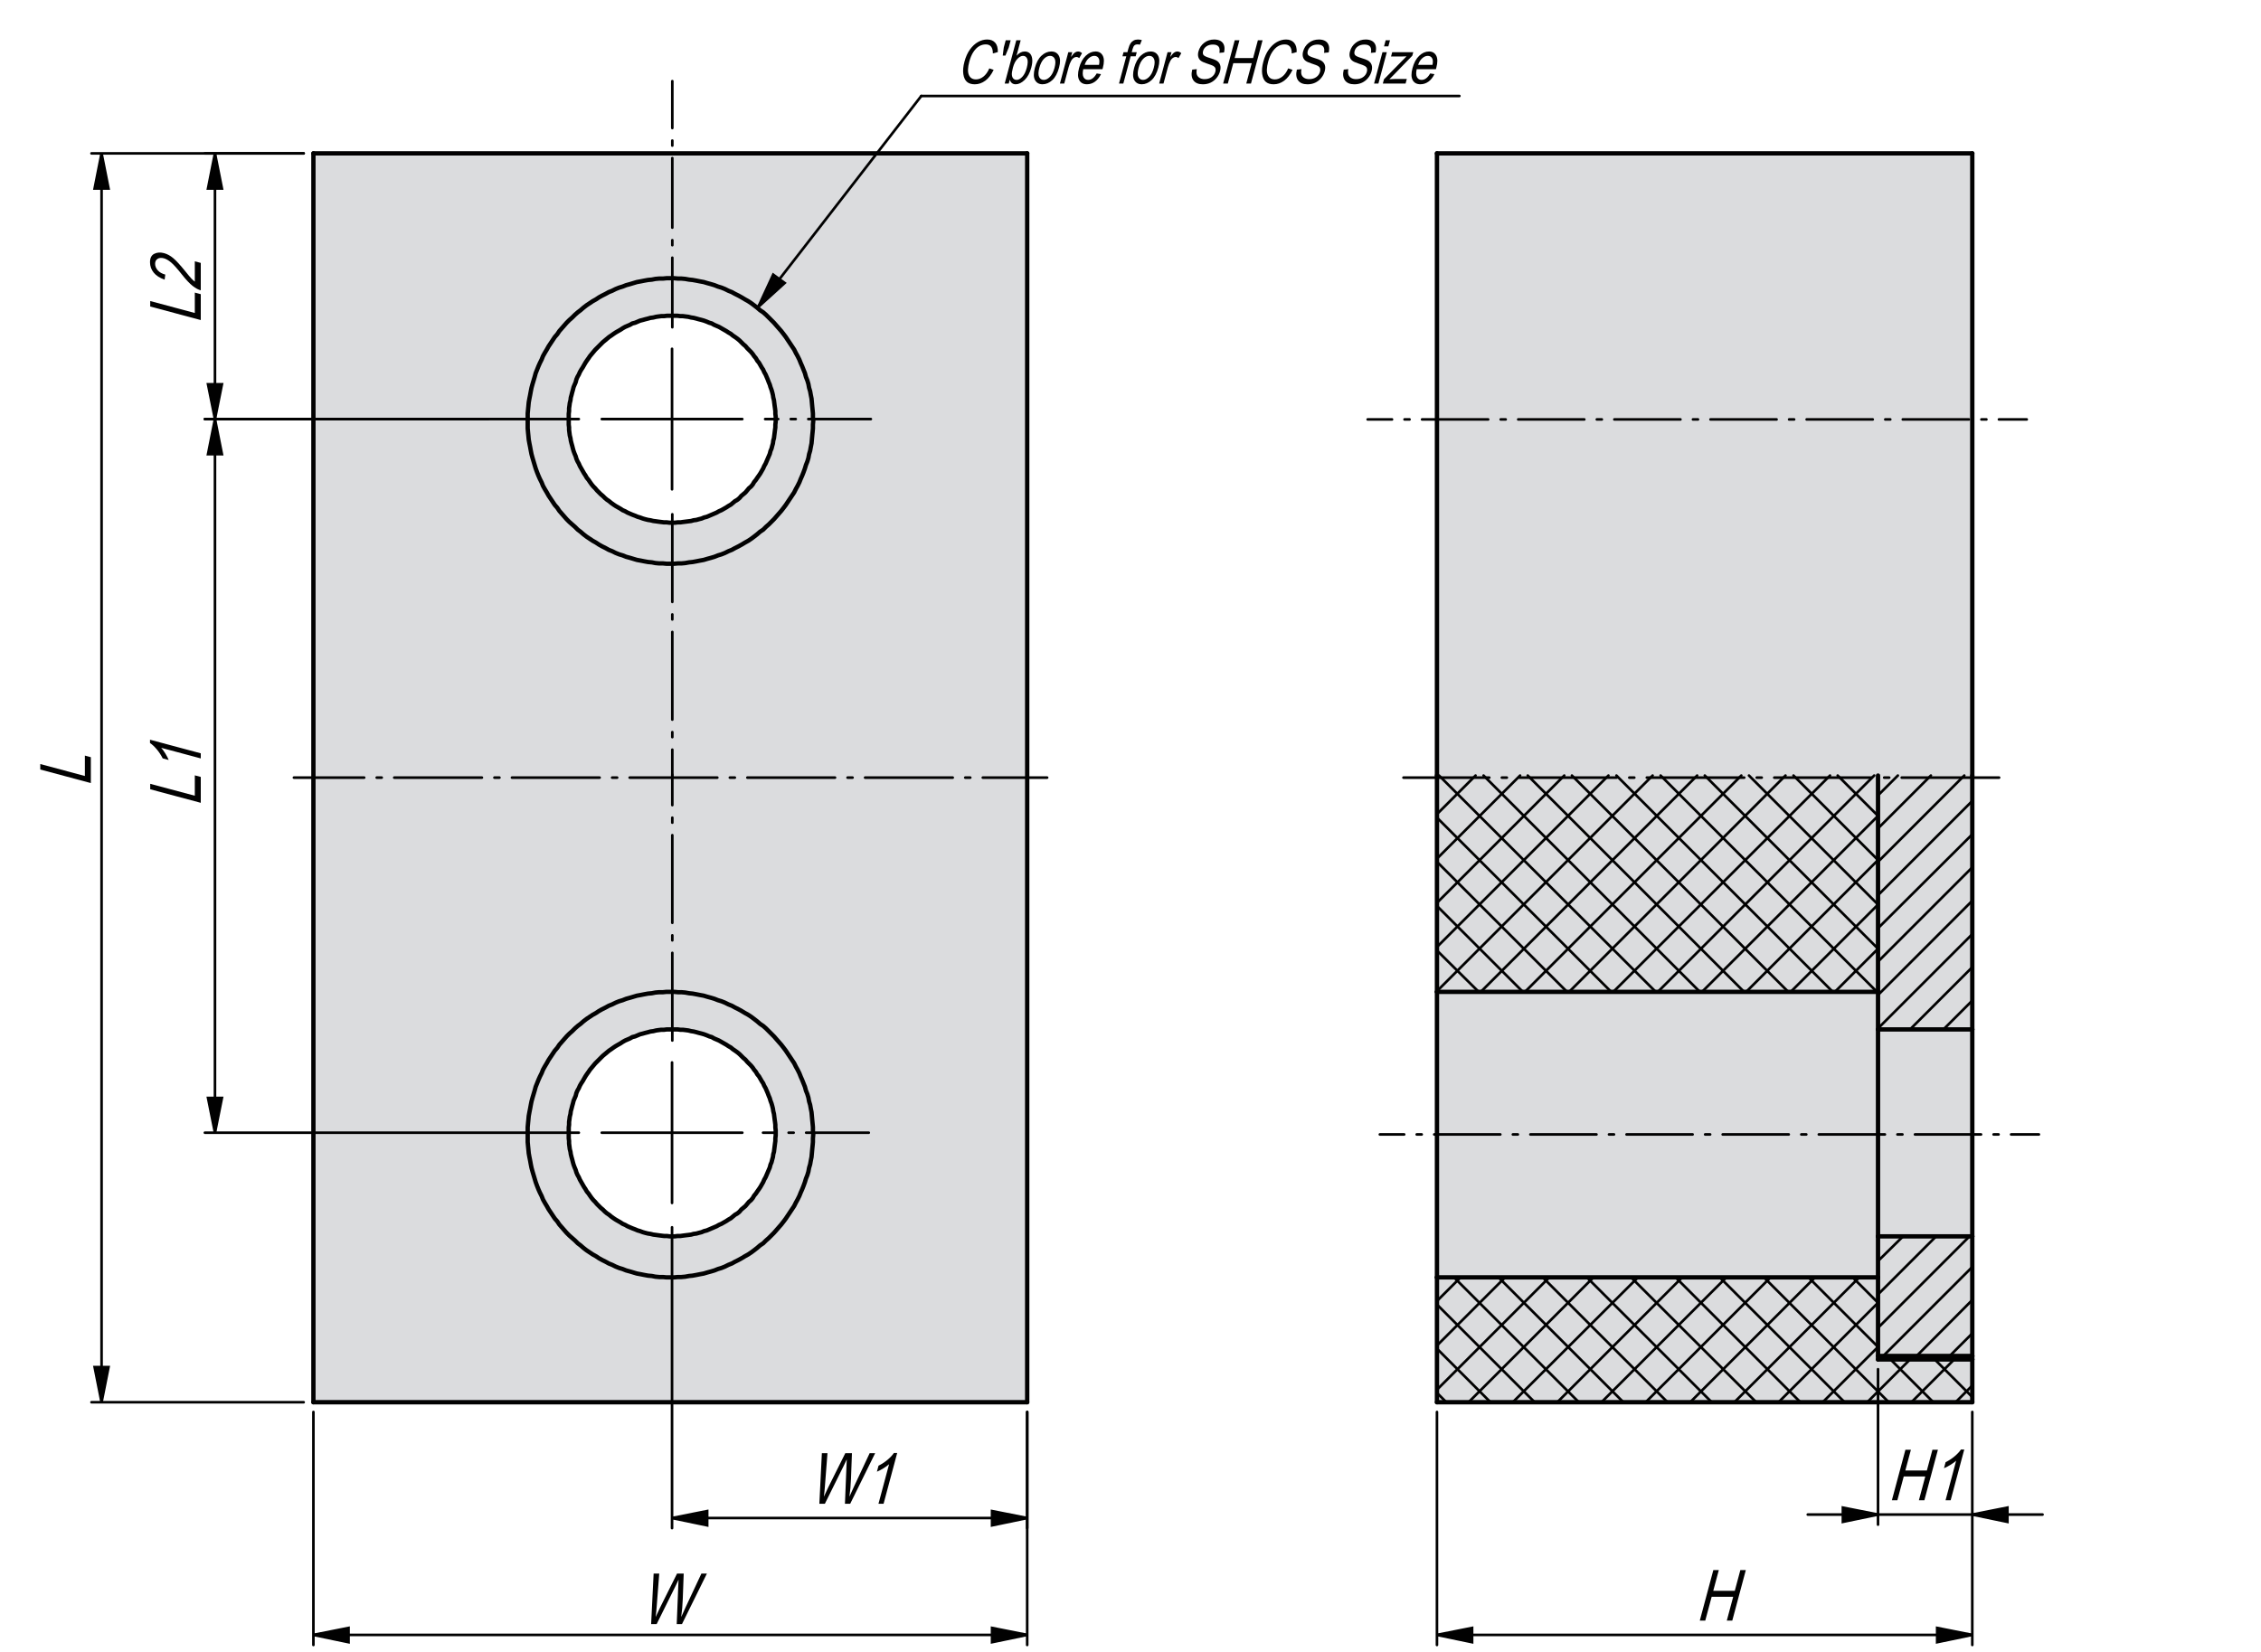 <?xml version="1.0" encoding="utf-8"?>
<!-- Generator: Adobe Illustrator 16.0.3, SVG Export Plug-In . SVG Version: 6.00 Build 0)  -->
<!DOCTYPE svg PUBLIC "-//W3C//DTD SVG 1.1//EN" "http://www.w3.org/Graphics/SVG/1.1/DTD/svg11.dtd">
<svg version="1.1" id="RB-1175_1_" xmlns="http://www.w3.org/2000/svg" xmlns:xlink="http://www.w3.org/1999/xlink" x="0px" y="0px"
	 width="650px" height="475px" viewBox="0 0 650 475" enable-background="new 0 0 650 475" xml:space="preserve">
<g id="XMLID_24_">
	<g>
		<rect x="539.9" y="389.899" fill="#DBDCDE" width="27.1" height="1"/>
		<polygon fill="#DBDCDE" points="567,355.5 567,389.899 539.9,389.899 539.9,367.3 539.9,355.5 		"/>
		<path fill="#DBDCDE" d="M192.5,150.3h0.7h0.8l0.8-0.101h0.8l0.7-0.1l0.8-0.1l0.8-0.101l0.8-0.1l0.7-0.2l0.8-0.1l0.7-0.2l0.8-0.2
			l0.7-0.3l0.8-0.2l0.7-0.3l0.7-0.3l0.7-0.301l0.7-0.3l0.7-0.399l0.7-0.301l0.7-0.399l0.7-0.4l0.6-0.399l0.7-0.4l0.6-0.5l0.6-0.5
			l0.7-0.4l0.6-0.5l0.5-0.6l0.6-0.5l0.6-0.5l0.5-0.6l0.5-0.601l0.6-0.5l0.5-0.6l0.4-0.7l0.5-0.6l0.4-0.601l0.5-0.7l0.4-0.6l0.4-0.7
			l0.4-0.7l0.3-0.699l0.4-0.7l0.3-0.7l0.3-0.7l0.3-0.7l0.3-0.699l0.2-0.801l0.3-0.699l0.2-0.801l0.2-0.699l0.1-0.801l0.2-0.699
			l0.1-0.801l0.1-0.8l0.1-0.8l0.1-0.7v-0.8l0.1-0.8v-0.8v-0.7l-0.1-0.8v-0.8l-0.1-0.8l-0.1-0.7l-0.1-0.8l-0.1-0.8l-0.2-0.8l-0.1-0.7
			l-0.2-0.8l-0.2-0.7l-0.3-0.8l-0.2-0.7l-0.3-0.7l-0.3-0.8l-0.3-0.7l-0.3-0.7l-0.4-0.7l-0.3-0.7l-0.4-0.6l-0.4-0.7l-0.4-0.7
			l-0.5-0.6l-0.4-0.7l-0.5-0.6l-0.4-0.6l-0.5-0.6l-0.6-0.6l-0.5-0.5l-0.5-0.6l-0.6-0.5l-0.6-0.6l-0.5-0.5l-0.6-0.5l-0.7-0.5
			l-0.6-0.4l-0.6-0.5l-0.7-0.4l-0.6-0.4l-0.7-0.4l-0.7-0.4l-0.7-0.4l-0.7-0.3l-0.7-0.3l-0.7-0.4l-0.7-0.2l-0.7-0.3l-0.8-0.3
			l-0.7-0.2l-0.8-0.2l-0.7-0.2l-0.8-0.2l-0.7-0.1l-0.8-0.2l-0.8-0.1l-0.8-0.1h-0.7l-0.8-0.1H194h-0.8h-0.7h-0.8l-0.8,0.1h-0.8
			l-0.8,0.1l-0.7,0.1l-0.8,0.2l-0.8,0.1l-0.7,0.2l-0.8,0.2l-0.7,0.2l-0.8,0.2l-0.7,0.3l-0.7,0.3l-0.8,0.2l-0.7,0.4l-0.7,0.3
			l-0.7,0.3l-0.7,0.4l-0.6,0.4l-0.7,0.4l-0.7,0.4l-0.6,0.4l-0.7,0.5l-0.6,0.4l-0.6,0.5l-0.6,0.5l-0.6,0.5l-0.6,0.6l-0.5,0.5
			l-0.6,0.6l-0.5,0.5l-0.5,0.6l-0.5,0.6l-0.5,0.6l-0.4,0.6l-0.5,0.7l-0.4,0.6l-0.4,0.7l-0.4,0.7l-0.4,0.6l-0.4,0.7l-0.3,0.7
			l-0.4,0.7l-0.3,0.7l-0.2,0.8l-0.3,0.7l-0.3,0.7l-0.2,0.8l-0.2,0.7l-0.2,0.8l-0.2,0.7l-0.1,0.8l-0.2,0.8l-0.1,0.8l-0.1,0.7v0.8
			l-0.1,0.8v0.8v0.7v0.8v0.8l0.1,0.8v0.7l0.1,0.8l0.1,0.8L164,126l0.1,0.699l0.2,0.801l0.2,0.699l0.2,0.801l0.2,0.699l0.3,0.801
			l0.3,0.699l0.2,0.7l0.3,0.7l0.4,0.7l0.3,0.7l0.4,0.699l0.4,0.7l0.4,0.7l0.4,0.6l0.4,0.7l0.5,0.601l0.4,0.6l0.5,0.7l0.5,0.6
			l0.5,0.5l0.5,0.601l0.6,0.6l0.5,0.5l0.6,0.5l0.6,0.6l0.6,0.5l0.6,0.4l0.6,0.5l0.7,0.5l0.6,0.4l0.7,0.399l0.7,0.4l0.6,0.399
			l0.7,0.301l0.7,0.399l0.7,0.3l0.7,0.301l0.8,0.3l0.7,0.3l0.7,0.2l0.8,0.3l0.7,0.2l0.8,0.2l0.7,0.1l0.8,0.2l0.8,0.1l0.7,0.101
			l0.8,0.1l0.8,0.1h0.8L192.5,150.3z M190.6,162h-1.1l-1.1-0.101l-1-0.2l-1.1-0.1l-1.1-0.2l-1-0.2L183.1,161l-1-0.301l-1-0.3
			l-1.1-0.3l-1-0.4l-1-0.3L177,159l-1-0.5l-1-0.4l-0.9-0.5l-1-0.5l-0.9-0.5l-0.9-0.6l-0.9-0.5l-0.9-0.601l-0.9-0.6l-0.9-0.7
			l-0.8-0.7l-0.8-0.6l-0.8-0.8l-0.8-0.7l-0.8-0.7l-0.8-0.8l-0.7-0.8l-0.7-0.801l-0.7-0.8L160.2,146l-0.7-0.801l-0.6-0.899l-0.6-0.9
			l-0.6-0.899l-0.5-0.9l-0.6-1l-0.5-0.9l-0.4-1l-0.5-1l-0.4-0.899l-0.4-1l-0.4-1.101l-0.3-1l-0.3-1l-0.3-1l-0.3-1.1l-0.2-1l-0.2-1.1
			l-0.2-1l-0.2-1.101l-0.1-1.1l-0.1-1l-0.1-1.101v-1.1V121v-1v-1.1l0.1-1.1l0.1-1l0.1-1.1l0.2-1.1l0.2-1l0.2-1.1l0.2-1l0.3-1.1
			l0.3-1l0.3-1l0.3-1.1l0.4-1l0.4-1l0.4-0.9l0.5-1l0.4-1l0.5-0.9l0.6-1l0.5-0.9l0.6-0.9l0.6-0.9l0.6-0.9l0.7-0.8l0.6-0.9l0.7-0.8
			l0.7-0.8l0.7-0.8l0.8-0.8l0.8-0.7l0.8-0.8l0.8-0.7l0.8-0.6l0.8-0.7l0.9-0.7l0.9-0.6l0.9-0.6l0.9-0.5l0.9-0.6l0.9-0.5l1-0.5L175,84
			l1-0.4l1-0.5l1-0.4l1-0.3l1-0.4l1.1-0.3l1-0.3l1-0.3l1.1-0.2l1-0.2l1.1-0.2l1.1-0.1l1-0.2l1.1-0.1h1.1l1-0.1h1.1h1.1l1.1,0.1h1
			l1.1,0.1l1.1,0.2l1,0.1l1.1,0.2l1,0.2l1.1,0.2l1,0.3l1.1,0.3l1,0.3l1,0.4l1,0.3l1,0.4l1,0.5l1,0.4l0.9,0.5l1,0.5l0.9,0.5l1,0.6
			l0.9,0.5l0.9,0.6l0.8,0.6l0.9,0.7l0.8,0.7l0.9,0.6l0.8,0.7l0.8,0.8l0.7,0.7l0.8,0.8l0.7,0.8l0.7,0.8l0.7,0.8l0.7,0.9l0.6,0.8
			l0.6,0.9l0.6,0.9l0.6,0.9l0.6,0.9l0.5,1l0.5,0.9l0.5,1l0.4,1l0.4,0.9l0.4,1l0.4,1l0.3,1.1l0.4,1l0.3,1l0.2,1.1l0.3,1l0.2,1.1
			l0.2,1l0.1,1.1l0.1,1.1l0.1,1l0.1,1.1v1.1l0.1,1l-0.1,1.1v1.1l-0.1,1.101l-0.1,1l-0.1,1.1l-0.1,1.101l-0.2,1l-0.2,1.1l-0.3,1
			l-0.2,1.1l-0.3,1l-0.4,1l-0.3,1L231,135.8l-0.4,1l-0.4,0.899l-0.4,1l-0.5,1l-0.5,0.9l-0.5,1l-0.6,0.9l-0.6,0.899l-0.6,0.9
			l-0.6,0.899L225.3,146l-0.7,0.899l-0.7,0.8l-0.7,0.801l-0.7,0.8l-0.8,0.8l-0.7,0.7l-0.8,0.7l-0.8,0.8l-0.9,0.6l-0.8,0.7l-0.9,0.7
			l-0.8,0.6l-0.9,0.601l-0.9,0.5l-1,0.6l-0.9,0.5l-1,0.5l-0.9,0.5l-1,0.4l-1,0.5l-1,0.399l-1,0.3l-1,0.4l-1,0.3l-1.1,0.3l-1,0.301
			l-1.1,0.199l-1,0.2l-1.1,0.2l-1,0.1l-1.1,0.2L195.9,162h-1l-1.1,0.1h-1.1h-1.1L190.6,162z"/>
		<polygon fill="#DBDCDE" points="539.9,390.899 567,390.899 567,403.199 413.1,403.199 413.1,367.3 539.9,367.3 539.9,389.899 		
			"/>
		<polygon fill="#DBDCDE" points="539.9,355.399 539.9,355.5 539.9,367.3 413.1,367.3 413.1,367.199 413.1,367.1 413.1,366.899 
			413.1,366.8 413.1,366.6 413.1,366.399 413.1,366.199 413.1,365.899 413.1,365.6 413.1,365.3 413.1,364.899 413.1,364.6 
			413.1,364.199 413.1,363.699 413.1,363.3 413.1,362.8 413.1,362.3 413.1,361.8 413.1,361.199 413.1,360.699 413.1,360.1 
			413.1,359.5 413.1,358.8 413.1,358.1 413.1,357.5 413.1,356.699 413.1,356 413.1,355.3 413.1,354.5 413.1,353.699 413.1,352.899 
			413.1,352.1 413.1,351.199 413.1,350.399 413.1,349.5 413.1,348.6 413.1,347.699 413.1,346.8 413.1,345.8 413.1,344.899 
			413.1,343.899 413.1,342.899 413.1,342 413.1,341 413.1,339.899 413.1,338.899 413.1,337.899 413.1,336.899 413.1,335.8 
			413.1,334.8 413.1,333.699 413.1,332.699 413.1,331.6 413.1,330.5 413.1,329.5 413.1,328.399 413.1,327.3 413.1,326.199 
			413.1,325.199 413.1,324.1 413.1,323 413.1,322 413.1,320.899 413.1,319.8 413.1,318.8 413.1,317.699 413.1,316.699 413.1,315.6 
			413.1,314.6 413.1,313.6 413.1,312.5 413.1,311.5 413.1,310.5 413.1,309.6 413.1,308.6 413.1,307.6 413.1,306.699 413.1,305.699 
			413.1,304.8 413.1,303.899 413.1,303 413.1,302.1 413.1,301.3 413.1,300.399 413.1,299.6 413.1,298.8 413.1,298 413.1,297.199 
			413.1,296.5 413.1,295.699 413.1,295 413.1,294.399 413.1,293.699 413.1,293 413.1,292.399 413.1,291.8 413.1,291.3 
			413.1,290.699 413.1,290.199 413.1,289.699 413.1,289.199 413.1,288.8 413.1,288.3 413.1,287.899 413.1,287.6 413.1,287.199 
			413.1,286.899 413.1,286.6 413.1,286.3 413.1,286.1 413.1,285.899 413.1,285.699 413.1,285.6 413.1,285.399 413.1,285.3 
			413.1,285.199 539.9,285.199 539.9,296 539.9,296.1 539.9,296.199 539.9,296.3 539.9,296.399 539.9,296.6 539.9,296.699 
			539.9,296.899 539.9,297.1 539.9,297.3 539.9,297.6 539.9,297.8 539.9,298.1 539.9,298.399 539.9,298.699 539.9,299 
			539.9,299.399 539.9,299.8 539.9,300.1 539.9,300.5 539.9,301 539.9,301.399 539.9,301.8 539.9,302.3 539.9,302.8 539.9,303.3 
			539.9,303.8 539.9,304.3 539.9,304.899 539.9,305.399 539.9,306 539.9,306.6 539.9,307.199 539.9,307.8 539.9,308.399 539.9,309 
			539.9,309.699 539.9,310.3 539.9,311 539.9,311.699 539.9,312.399 539.9,313.1 539.9,313.8 539.9,314.5 539.9,315.199 
			539.9,315.899 539.9,316.6 539.9,317.399 539.9,318.1 539.9,318.899 539.9,319.6 539.9,320.399 539.9,321.1 539.9,321.899 
			539.9,322.699 539.9,323.399 539.9,324.199 539.9,325 539.9,325.699 539.9,326.5 539.9,327.3 539.9,328 539.9,328.8 539.9,329.6 
			539.9,330.3 539.9,331.1 539.9,331.899 539.9,332.6 539.9,333.399 539.9,334.1 539.9,334.8 539.9,335.6 539.9,336.3 539.9,337 
			539.9,337.699 539.9,338.399 539.9,339.1 539.9,339.8 539.9,340.5 539.9,341.1 539.9,341.8 539.9,342.399 539.9,343.1 
			539.9,343.699 539.9,344.3 539.9,344.899 539.9,345.5 539.9,346 539.9,346.6 539.9,347.1 539.9,347.699 539.9,348.199 
			539.9,348.699 539.9,349.199 539.9,349.6 539.9,350.1 539.9,350.5 539.9,350.899 539.9,351.3 539.9,351.699 539.9,352.1 
			539.9,352.399 539.9,352.8 539.9,353.1 539.9,353.399 539.9,353.6 539.9,353.899 539.9,354.1 539.9,354.399 539.9,354.6 
			539.9,354.699 539.9,354.899 539.9,355 539.9,355.199 539.9,355.3 		"/>
		<polygon fill="#DBDCDE" points="567,355.5 539.9,355.5 539.9,355.399 539.9,355.3 539.9,355.199 539.9,355 539.9,354.899 
			539.9,354.699 539.9,354.6 539.9,354.399 539.9,354.1 539.9,353.899 539.9,353.6 539.9,353.399 539.9,353.1 539.9,352.8 
			539.9,352.399 539.9,352.1 539.9,351.699 539.9,351.3 539.9,350.899 539.9,350.5 539.9,350.1 539.9,349.6 539.9,349.199 
			539.9,348.699 539.9,348.199 539.9,347.699 539.9,347.1 539.9,346.6 539.9,346 539.9,345.5 539.9,344.899 539.9,344.3 
			539.9,343.699 539.9,343.1 539.9,342.399 539.9,341.8 539.9,341.1 539.9,340.5 539.9,339.8 539.9,339.1 539.9,338.399 
			539.9,337.699 539.9,337 539.9,336.3 539.9,335.6 539.9,334.8 539.9,334.1 539.9,333.399 539.9,332.6 539.9,331.899 539.9,331.1 
			539.9,330.3 539.9,329.6 539.9,328.8 539.9,328 539.9,327.3 539.9,326.5 539.9,325.699 539.9,325 539.9,324.199 539.9,323.399 
			539.9,322.699 539.9,321.899 539.9,321.1 539.9,320.399 539.9,319.6 539.9,318.899 539.9,318.1 539.9,317.399 539.9,316.6 
			539.9,315.899 539.9,315.199 539.9,314.5 539.9,313.8 539.9,313.1 539.9,312.399 539.9,311.699 539.9,311 539.9,310.3 
			539.9,309.699 539.9,309 539.9,308.399 539.9,307.8 539.9,307.199 539.9,306.6 539.9,306 539.9,305.399 539.9,304.899 
			539.9,304.3 539.9,303.8 539.9,303.3 539.9,302.8 539.9,302.3 539.9,301.8 539.9,301.399 539.9,301 539.9,300.5 539.9,300.1 
			539.9,299.8 539.9,299.399 539.9,299 539.9,298.699 539.9,298.399 539.9,298.1 539.9,297.8 539.9,297.6 539.9,297.3 539.9,297.1 
			539.9,296.899 539.9,296.699 539.9,296.6 539.9,296.399 539.9,296.3 539.9,296.199 539.9,296.1 539.9,296 567,296 567,296.1 
			567,296.199 567,296.3 567,296.399 567,296.6 567,296.699 567,296.899 567,297.1 567,297.3 567,297.6 567,297.8 567,298.1 
			567,298.399 567,298.699 567,299 567,299.399 567,299.8 567,300.1 567,300.5 567,301 567,301.399 567,301.8 567,302.3 567,302.8 
			567,303.3 567,303.8 567,304.3 567,304.899 567,305.399 567,306 567,306.6 567,307.199 567,307.8 567,308.399 567,309 
			567,309.699 567,310.3 567,311 567,311.699 567,312.399 567,313.1 567,313.8 567,314.5 567,315.199 567,315.899 567,316.6 
			567,317.399 567,318.1 567,318.899 567,319.6 567,320.399 567,321.1 567,321.899 567,322.699 567,323.399 567,324.199 567,325 
			567,325.699 567,326.5 567,327.3 567,328 567,328.8 567,329.6 567,330.3 567,331.1 567,331.899 567,332.6 567,333.399 567,334.1 
			567,334.8 567,335.6 567,336.3 567,337 567,337.699 567,338.399 567,339.1 567,339.8 567,340.5 567,341.1 567,341.8 567,342.399 
			567,343.1 567,343.699 567,344.3 567,344.899 567,345.5 567,346 567,346.6 567,347.1 567,347.699 567,348.199 567,348.699 
			567,349.199 567,349.6 567,350.1 567,350.5 567,350.899 567,351.3 567,351.699 567,352.1 567,352.399 567,352.8 567,353.1 
			567,353.399 567,353.6 567,353.899 567,354.1 567,354.399 567,354.6 567,354.699 567,354.899 567,355 567,355.199 567,355.3 
			567,355.399 		"/>
		<path fill="#DBDCDE" d="M90.1,403.199V44.1h205.2v359.1H90.1z M190.6,285.3h-1.1l-1.1,0.1l-1,0.2l-1.1,0.1l-1.1,0.2l-1,0.2
			l-1.1,0.2l-1,0.3l-1,0.3l-1.1,0.3l-1,0.4l-1,0.3l-1,0.4l-1,0.5l-1,0.399l-0.9,0.5l-1,0.5l-0.9,0.5l-0.9,0.601l-0.9,0.5l-0.9,0.6
			L168.6,293l-0.9,0.699l-0.8,0.7L166.1,295l-0.8,0.699l-0.8,0.801l-0.8,0.699L162.9,298l-0.7,0.8l-0.7,0.8l-0.7,0.8l-0.6,0.9
			l-0.7,0.8l-0.6,0.9l-0.6,0.899l-0.6,0.9l-0.5,0.899l-0.6,1l-0.5,0.9l-0.4,1l-0.5,1l-0.4,0.9l-0.4,1l-0.4,1l-0.3,1.1l-0.3,1l-0.3,1
			l-0.3,1.1l-0.2,1l-0.2,1.101l-0.2,1l-0.2,1.1L151.9,322l-0.1,1l-0.1,1.1v1.1v1v1.101v1.1l0.1,1.101l0.1,1l0.1,1.1l0.2,1.1l0.2,1
			l0.2,1.101l0.2,1l0.3,1.1l0.3,1l0.3,1l0.3,1l0.4,1.101l0.4,1l0.4,0.899l0.5,1l0.4,1l0.5,0.9l0.6,1l0.5,0.899l0.6,0.9l0.6,0.9
			l0.6,0.899l0.7,0.8l0.6,0.9l0.7,0.8l0.7,0.8l0.7,0.801l0.8,0.8l0.8,0.7l0.8,0.699l0.8,0.801l0.8,0.6l0.8,0.7l0.9,0.7l0.9,0.6
			l0.9,0.6l0.9,0.5l0.9,0.601l0.9,0.5l1,0.5l0.9,0.5l1,0.399l1,0.5l1,0.4l1,0.3l1,0.4l1.1,0.3l1,0.3l1,0.3l1.1,0.2l1,0.2l1.1,0.2
			l1.1,0.1l1,0.2l1.1,0.1h1.1l1,0.101h1.1h1.1l1.1-0.101h1l1.1-0.1l1.1-0.2l1-0.1l1.1-0.2l1-0.2l1.1-0.2l1-0.3l1.1-0.3l1-0.3l1-0.4
			l1-0.3l1-0.4l1-0.5l1-0.399l0.9-0.5l1-0.5l0.9-0.5l1-0.601l0.9-0.5l0.9-0.6l0.8-0.6l0.9-0.7l0.8-0.7l0.9-0.6l0.8-0.801L221,356
			l0.7-0.7l0.8-0.8l0.7-0.801l0.7-0.8l0.7-0.8l0.7-0.9l0.6-0.8l0.6-0.899l0.6-0.9l0.6-0.9l0.6-0.899l0.5-1l0.5-0.9l0.5-1l0.4-1
			l0.4-0.899l0.4-1l0.4-1.101l0.3-1l0.4-1l0.3-1l0.2-1.1l0.3-1l0.2-1.101l0.2-1l0.1-1.1l0.1-1.1l0.1-1l0.1-1.101v-1.1l0.1-1.101
			l-0.1-1v-1.1l-0.1-1.1l-0.1-1l-0.1-1.101l-0.1-1.1l-0.2-1l-0.2-1.101l-0.3-1l-0.2-1.1l-0.3-1l-0.4-1l-0.3-1.1l-0.4-1l-0.4-1
			l-0.4-0.9l-0.4-1l-0.5-1l-0.5-0.9l-0.5-1l-0.6-0.899l-0.6-0.9L226.5,303l-0.6-0.9l-0.6-0.8l-0.7-0.9l-0.7-0.8l-0.7-0.8l-0.7-0.8
			l-0.8-0.801L221,296.5l-0.8-0.801L219.4,295l-0.9-0.601l-0.8-0.7L216.8,293l-0.8-0.601l-0.9-0.6l-0.9-0.5l-1-0.601l-0.9-0.5
			l-1-0.5l-0.9-0.5l-1-0.399l-1-0.5l-1-0.4l-1-0.3l-1-0.4l-1-0.3l-1.1-0.3l-1-0.3l-1.1-0.2l-1-0.2l-1.1-0.2l-1-0.1l-1.1-0.2
			l-1.1-0.1h-1l-1.1-0.101h-1.1h-1.1L190.6,285.3z M189.5,162h1.1l1,0.1h1.1h1.1l1.1-0.1h1l1.1-0.101l1.1-0.2l1-0.1l1.1-0.2l1-0.2
			l1.1-0.199l1-0.301l1.1-0.3l1-0.3l1-0.4l1-0.3l1-0.399l1-0.5l1-0.4l0.9-0.5l1-0.5l0.9-0.5l1-0.6l0.9-0.5l0.9-0.601l0.8-0.6
			l0.9-0.7l0.8-0.7l0.9-0.6l0.8-0.8l0.8-0.7l0.7-0.7l0.8-0.8l0.7-0.8l0.7-0.801l0.7-0.8l0.7-0.899l0.6-0.801l0.6-0.899l0.6-0.9
			l0.6-0.899l0.6-0.9l0.5-1l0.5-0.9l0.5-1l0.4-1l0.4-0.899l0.4-1l0.4-1.101l0.3-1l0.4-1l0.3-1l0.2-1.1l0.3-1l0.2-1.1l0.2-1
			l0.1-1.101l0.1-1.1l0.1-1l0.1-1.101v-1.1l0.1-1.1l-0.1-1v-1.1l-0.1-1.1l-0.1-1l-0.1-1.1l-0.1-1.1l-0.2-1l-0.2-1.1l-0.3-1l-0.2-1.1
			l-0.3-1l-0.4-1l-0.3-1.1l-0.4-1l-0.4-1l-0.4-0.9l-0.4-1l-0.5-1l-0.5-0.9l-0.5-1l-0.6-0.9l-0.6-0.9l-0.6-0.9l-0.6-0.9l-0.6-0.8
			l-0.7-0.9l-0.7-0.8l-0.7-0.8l-0.7-0.8l-0.8-0.8l-0.7-0.7l-0.8-0.8l-0.8-0.7l-0.9-0.6l-0.8-0.7l-0.9-0.7l-0.8-0.6l-0.9-0.6
			l-0.9-0.5l-1-0.6l-0.9-0.5l-1-0.5l-0.9-0.5l-1-0.4l-1-0.5l-1-0.4l-1-0.3l-1-0.4l-1-0.3l-1.1-0.3l-1-0.3l-1.1-0.2l-1-0.2l-1.1-0.2
			l-1-0.1l-1.1-0.2l-1.1-0.1h-1l-1.1-0.1h-1.1h-1.1l-1,0.1h-1.1l-1.1,0.1l-1,0.2l-1.1,0.1l-1.1,0.2l-1,0.2l-1.1,0.2l-1,0.3l-1,0.3
			L180,82l-1,0.4l-1,0.3l-1,0.4l-1,0.5l-1,0.4l-0.9,0.5l-1,0.5l-0.9,0.5l-0.9,0.6l-0.9,0.5l-0.9,0.6l-0.9,0.6l-0.9,0.7l-0.8,0.7
			l-0.8,0.6l-0.8,0.7l-0.8,0.8l-0.8,0.7l-0.8,0.8l-0.7,0.8l-0.7,0.8l-0.7,0.8l-0.6,0.9l-0.7,0.8l-0.6,0.9l-0.6,0.9l-0.6,0.9
			l-0.5,0.9l-0.6,1l-0.5,0.9l-0.4,1l-0.5,1l-0.4,0.9l-0.4,1l-0.4,1l-0.3,1.1l-0.3,1l-0.3,1l-0.3,1.1l-0.2,1l-0.2,1.1l-0.2,1
			l-0.2,1.1l-0.1,1.1l-0.1,1l-0.1,1.1v1.1v1v1.1v1.1l0.1,1.101l0.1,1l0.1,1.1l0.2,1.101l0.2,1l0.2,1.1l0.2,1l0.3,1.1l0.3,1l0.3,1
			l0.3,1l0.4,1.101l0.4,1l0.4,0.899l0.5,1l0.4,1l0.5,0.9l0.6,1l0.5,0.9l0.6,0.899l0.6,0.9l0.6,0.899l0.7,0.801l0.6,0.899l0.7,0.8
			l0.7,0.801l0.7,0.8l0.8,0.8l0.8,0.7l0.8,0.7l0.8,0.8l0.8,0.6l0.8,0.7l0.9,0.7l0.9,0.6l0.9,0.601l0.9,0.5l0.9,0.6l0.9,0.5l1,0.5
			l0.9,0.5l1,0.4l1,0.5l1,0.399l1,0.3l1,0.4l1.1,0.3l1,0.3l1,0.301l1.1,0.199l1,0.2l1.1,0.2l1.1,0.1l1,0.2L189.5,162z"/>
		<path fill="#DBDCDE" d="M192.5,296h-0.8l-0.8,0.1h-0.8l-0.8,0.1l-0.7,0.101l-0.8,0.2l-0.8,0.1l-0.7,0.2l-0.8,0.2l-0.7,0.199
			l-0.8,0.2l-0.7,0.3L182.6,298l-0.8,0.199l-0.7,0.4l-0.7,0.3l-0.7,0.3l-0.7,0.4l-0.6,0.4l-0.7,0.399l-0.7,0.4l-0.6,0.399l-0.7,0.5
			l-0.6,0.4l-0.6,0.5l-0.6,0.5l-0.6,0.5l-0.6,0.6l-0.5,0.5l-0.6,0.601l-0.5,0.5l-0.5,0.6L170.1,307l-0.5,0.6l-0.4,0.6l-0.5,0.7
			l-0.4,0.601l-0.4,0.699l-0.4,0.7l-0.4,0.601l-0.4,0.699l-0.3,0.7l-0.4,0.7l-0.3,0.7l-0.2,0.8l-0.3,0.7l-0.3,0.7l-0.2,0.8l-0.2,0.7
			l-0.2,0.8l-0.2,0.7l-0.1,0.8l-0.2,0.8l-0.1,0.8l-0.1,0.7v0.8l-0.1,0.8V325v0.699v0.801v0.8l0.1,0.8v0.7l0.1,0.8l0.1,0.8l0.2,0.8
			l0.1,0.7l0.2,0.8l0.2,0.7l0.2,0.8l0.2,0.7l0.3,0.8l0.3,0.7l0.2,0.7l0.3,0.7l0.4,0.7l0.3,0.699l0.4,0.7l0.4,0.7l0.4,0.7l0.4,0.6
			l0.4,0.7l0.5,0.6l0.4,0.601l0.5,0.7l0.5,0.6l0.5,0.5l0.5,0.6l0.6,0.601l0.5,0.5l0.6,0.5l0.6,0.6l0.6,0.5l0.6,0.4l0.6,0.5l0.7,0.5
			l0.6,0.399l0.7,0.4l0.7,0.4l0.6,0.399l0.7,0.3l0.7,0.4l0.7,0.3l0.7,0.3l0.8,0.301l0.7,0.3l0.7,0.2l0.8,0.3l0.7,0.2l0.8,0.199
			l0.7,0.101l0.8,0.2l0.8,0.1l0.7,0.1l0.8,0.101l0.8,0.1h0.8l0.8,0.101h0.7h0.8l0.8-0.101h0.8l0.7-0.1l0.8-0.101l0.8-0.1l0.8-0.1
			l0.7-0.2l0.8-0.101l0.7-0.199l0.8-0.2l0.7-0.3l0.8-0.2l0.7-0.3l0.7-0.301l0.7-0.3l0.7-0.3l0.7-0.4l0.7-0.3l0.7-0.399l0.7-0.4
			l0.6-0.4l0.7-0.399l0.6-0.5l0.6-0.5l0.7-0.4l0.6-0.5l0.5-0.6l0.6-0.5l0.6-0.5l0.5-0.601l0.5-0.6l0.6-0.5l0.5-0.6l0.4-0.7
			l0.5-0.601l0.4-0.6l0.5-0.7l0.4-0.6l0.4-0.7l0.4-0.7l0.3-0.7l0.4-0.699l0.3-0.7l0.3-0.7l0.3-0.7l0.3-0.7l0.2-0.8l0.3-0.7l0.2-0.8
			l0.2-0.7l0.1-0.8l0.2-0.7l0.1-0.8l0.1-0.8l0.1-0.8l0.1-0.7v-0.8l0.1-0.8v-0.801V325l-0.1-0.801v-0.8l-0.1-0.8l-0.1-0.7l-0.1-0.8
			l-0.1-0.8l-0.2-0.8l-0.1-0.7L222,318l-0.2-0.7l-0.3-0.8l-0.2-0.7l-0.3-0.7l-0.3-0.8l-0.3-0.7l-0.3-0.7l-0.4-0.7l-0.3-0.699
			l-0.4-0.601l-0.4-0.7l-0.4-0.699l-0.5-0.601l-0.4-0.7l-0.5-0.6l-0.4-0.6l-0.5-0.601l-0.6-0.6l-0.5-0.5l-0.5-0.601l-0.6-0.5
			l-0.6-0.6l-0.5-0.5l-0.6-0.5l-0.7-0.5l-0.6-0.4l-0.6-0.5l-0.7-0.399l-0.6-0.4L208.1,300l-0.7-0.4l-0.7-0.4l-0.7-0.3l-0.7-0.3
			l-0.7-0.4L203.9,298l-0.7-0.301l-0.8-0.3l-0.7-0.2L200.9,297l-0.7-0.2l-0.8-0.2l-0.7-0.1l-0.8-0.2l-0.8-0.101l-0.8-0.1h-0.7
			l-0.8-0.1H194h-0.8H192.5z M192.7,367.3h-1.1l-1-0.101h-1.1l-1.1-0.1l-1-0.2l-1.1-0.1l-1.1-0.2l-1-0.2l-1.1-0.2l-1-0.3l-1-0.3
			l-1.1-0.3l-1-0.4l-1-0.3l-1-0.4l-1-0.5l-1-0.399l-0.9-0.5l-1-0.5l-0.9-0.5l-0.9-0.601l-0.9-0.5l-0.9-0.6l-0.9-0.6l-0.9-0.7
			l-0.8-0.7l-0.8-0.6l-0.8-0.801L164.5,356l-0.8-0.7l-0.8-0.8l-0.7-0.801l-0.7-0.8l-0.7-0.8l-0.6-0.9l-0.7-0.8l-0.6-0.899l-0.6-0.9
			l-0.6-0.9l-0.5-0.899l-0.6-1l-0.5-0.9l-0.4-1l-0.5-1L154.8,342l-0.4-1l-0.4-1.101l-0.3-1l-0.3-1l-0.3-1l-0.3-1.1l-0.2-1
			l-0.2-1.101l-0.2-1l-0.2-1.1l-0.1-1.1l-0.1-1l-0.1-1.101v-1.1v-1.101v-1v-1.1l0.1-1.1l0.1-1l0.1-1.101l0.2-1.1l0.2-1l0.2-1.101
			l0.2-1l0.3-1.1l0.3-1l0.3-1l0.3-1.1l0.4-1l0.4-1l0.4-0.9l0.5-1l0.4-1l0.5-0.9l0.6-1l0.5-0.899l0.6-0.9l0.6-0.899l0.6-0.9l0.7-0.8
			l0.6-0.9l0.7-0.8l0.7-0.8l0.7-0.8l0.8-0.801l0.8-0.699l0.8-0.801l0.8-0.699l0.8-0.601l0.8-0.7l0.9-0.699l0.9-0.601l0.9-0.6
			l0.9-0.5l0.9-0.601l0.9-0.5l1-0.5l0.9-0.5l1-0.399l1-0.5l1-0.4l1-0.3l1-0.4l1.1-0.3l1-0.3l1-0.3l1.1-0.2l1-0.2l1.1-0.2l1.1-0.1
			l1-0.2l1.1-0.1h1.1l1-0.101h1.1h1.1l1.1,0.101h1l1.1,0.1l1.1,0.2l1,0.1l1.1,0.2l1,0.2l1.1,0.2l1,0.3l1.1,0.3l1,0.3l1,0.4l1,0.3
			l1,0.4l1,0.5l1,0.399l0.9,0.5l1,0.5l0.9,0.5l1,0.601l0.9,0.5l0.9,0.6l0.8,0.601l0.9,0.699l0.8,0.7l0.9,0.601l0.8,0.699l0.8,0.801
			l0.7,0.699l0.8,0.801l0.7,0.8l0.7,0.8l0.7,0.8l0.7,0.9l0.6,0.8l0.6,0.9l0.6,0.899l0.6,0.9l0.6,0.899l0.5,1l0.5,0.9l0.5,1l0.4,1
			l0.4,0.9l0.4,1l0.4,1l0.3,1.1l0.4,1l0.3,1l0.2,1.1l0.3,1l0.2,1.101l0.2,1l0.1,1.1l0.1,1.101l0.1,1l0.1,1.1v1.1l0.1,1l-0.1,1.101
			v1.1l-0.1,1.101l-0.1,1l-0.1,1.1l-0.1,1.1l-0.2,1l-0.2,1.101l-0.3,1l-0.2,1.1l-0.3,1l-0.4,1l-0.3,1L231,341l-0.4,1l-0.4,0.899
			l-0.4,1l-0.5,1l-0.5,0.9l-0.5,1l-0.6,0.899l-0.6,0.9l-0.6,0.9l-0.6,0.899l-0.6,0.8l-0.7,0.9l-0.7,0.8l-0.7,0.8l-0.7,0.801
			l-0.8,0.8L221,356l-0.8,0.699l-0.8,0.801l-0.9,0.6l-0.8,0.7l-0.9,0.7l-0.8,0.6l-0.9,0.6l-0.9,0.5l-1,0.601l-0.9,0.5l-1,0.5
			l-0.9,0.5l-1,0.399l-1,0.5l-1,0.4l-1,0.3l-1,0.4l-1,0.3l-1.1,0.3l-1,0.3l-1.1,0.2l-1,0.2l-1.1,0.2l-1,0.1l-1.1,0.2l-1.1,0.1h-1
			l-1.1,0.101H192.7z"/>
		<polygon fill="#DBDCDE" points="539.9,285.199 413.1,285.199 413.1,223 413.1,44.1 567,44.1 567,223 567,296 539.9,296 		"/>
	</g>
	<g>
		
			<polygon fill="none" stroke="#010101" stroke-width="1.25" stroke-linecap="round" stroke-linejoin="round" stroke-miterlimit="10" points="
			193.2,355.5 192.5,355.5 191.7,355.399 190.9,355.399 190.1,355.3 189.3,355.199 188.6,355.1 187.8,355 187,354.8 186.3,354.699 
			185.5,354.5 184.8,354.3 184,354 183.3,353.8 182.6,353.5 181.8,353.199 181.1,352.899 180.4,352.6 179.7,352.199 179,351.899 
			178.4,351.5 177.7,351.1 177,350.699 176.4,350.3 175.7,349.8 175.1,349.3 174.5,348.899 173.9,348.399 173.3,347.8 172.7,347.3 
			172.2,346.8 171.6,346.199 171.1,345.6 170.6,345.1 170.1,344.5 169.6,343.8 169.2,343.199 168.7,342.6 168.3,341.899 
			167.9,341.3 167.5,340.6 167.1,339.899 166.7,339.199 166.4,338.5 166,337.8 165.7,337.1 165.5,336.399 165.2,335.699 
			164.9,334.899 164.7,334.199 164.5,333.399 164.3,332.699 164.1,331.899 164,331.199 163.8,330.399 163.7,329.6 163.6,328.8 
			163.6,328.1 163.5,327.3 163.5,326.5 163.5,325.699 163.5,325 163.5,324.199 163.6,323.399 163.6,322.6 163.7,321.899 
			163.8,321.1 164,320.3 164.1,319.5 164.3,318.8 164.5,318 164.7,317.3 164.9,316.5 165.2,315.8 165.5,315.1 165.7,314.3 
			166,313.6 166.4,312.899 166.7,312.199 167.1,311.5 167.5,310.899 167.9,310.199 168.3,309.5 168.7,308.899 169.2,308.199 
			169.6,307.6 170.1,307 170.6,306.399 171.1,305.8 171.6,305.3 172.2,304.699 172.7,304.199 173.3,303.6 173.9,303.1 174.5,302.6 
			175.1,302.1 175.7,301.699 176.4,301.199 177,300.8 177.7,300.399 178.4,300 179,299.6 179.7,299.199 180.4,298.899 181.1,298.6 
			181.8,298.199 182.6,298 183.3,297.699 184,297.399 184.8,297.199 185.5,297 186.3,296.8 187,296.6 187.8,296.5 188.6,296.3 
			189.3,296.199 190.1,296.1 190.9,296.1 191.7,296 192.5,296 193.2,296 194,296 194.8,296 195.6,296.1 196.3,296.1 197.1,296.199 
			197.9,296.3 198.7,296.5 199.4,296.6 200.2,296.8 200.9,297 201.7,297.199 202.4,297.399 203.2,297.699 203.9,298 204.6,298.199 
			205.3,298.6 206,298.899 206.7,299.199 207.4,299.6 208.1,300 208.8,300.399 209.4,300.8 210.1,301.199 210.7,301.699 
			211.3,302.1 212,302.6 212.6,303.1 213.1,303.6 213.7,304.199 214.3,304.699 214.8,305.3 215.3,305.8 215.9,306.399 216.4,307 
			216.8,307.6 217.3,308.199 217.7,308.899 218.2,309.5 218.6,310.199 219,310.899 219.4,311.5 219.7,312.199 220.1,312.899 
			220.4,313.6 220.7,314.3 221,315.1 221.3,315.8 221.5,316.5 221.8,317.3 222,318 222.2,318.8 222.3,319.5 222.5,320.3 
			222.6,321.1 222.7,321.899 222.8,322.6 222.9,323.399 222.9,324.199 223,325 223,325.699 223,326.5 222.9,327.3 222.9,328.1 
			222.8,328.8 222.7,329.6 222.6,330.399 222.5,331.199 222.3,331.899 222.2,332.699 222,333.399 221.8,334.199 221.5,334.899 
			221.3,335.699 221,336.399 220.7,337.1 220.4,337.8 220.1,338.5 219.7,339.199 219.4,339.899 219,340.6 218.6,341.3 
			218.2,341.899 217.7,342.6 217.3,343.199 216.8,343.8 216.4,344.5 215.9,345.1 215.3,345.6 214.8,346.199 214.3,346.8 
			213.7,347.3 213.1,347.8 212.6,348.399 212,348.899 211.3,349.3 210.7,349.8 210.1,350.3 209.4,350.699 208.8,351.1 208.1,351.5 
			207.4,351.899 206.7,352.199 206,352.6 205.3,352.899 204.6,353.199 203.9,353.5 203.2,353.8 202.4,354 201.7,354.3 200.9,354.5 
			200.2,354.699 199.4,354.8 198.7,355 197.9,355.1 197.1,355.199 196.3,355.3 195.6,355.399 194.8,355.399 194,355.5 		"/>
		
			<polygon fill="none" stroke="#010101" stroke-width="1.25" stroke-linecap="round" stroke-linejoin="round" stroke-miterlimit="10" points="
			193.2,150.3 192.5,150.3 191.7,150.199 190.9,150.199 190.1,150.1 189.3,150 188.6,149.899 187.8,149.8 187,149.6 186.3,149.5 
			185.5,149.3 184.8,149.1 184,148.8 183.3,148.6 182.6,148.3 181.8,148 181.1,147.699 180.4,147.399 179.7,147 179,146.699 
			178.4,146.3 177.7,145.899 177,145.5 176.4,145.1 175.7,144.6 175.1,144.1 174.5,143.699 173.9,143.199 173.3,142.6 172.7,142.1 
			172.2,141.6 171.6,141 171.1,140.399 170.6,139.899 170.1,139.3 169.6,138.6 169.2,138 168.7,137.399 168.3,136.699 167.9,136.1 
			167.5,135.399 167.1,134.699 166.7,134 166.4,133.3 166,132.6 165.7,131.899 165.5,131.199 165.2,130.5 164.9,129.699 164.7,129 
			164.5,128.199 164.3,127.5 164.1,126.699 164,126 163.8,125.199 163.7,124.399 163.6,123.6 163.6,122.899 163.5,122.1 
			163.5,121.3 163.5,120.5 163.5,119.8 163.5,119 163.6,118.2 163.6,117.399 163.7,116.7 163.8,115.899 164,115.1 164.1,114.3 
			164.3,113.6 164.5,112.8 164.7,112.1 164.9,111.3 165.2,110.6 165.5,109.899 165.7,109.1 166,108.399 166.4,107.7 166.7,107 
			167.1,106.3 167.5,105.7 167.9,105 168.3,104.3 168.7,103.7 169.2,103 169.6,102.399 170.1,101.8 170.6,101.2 171.1,100.6 
			171.6,100.1 172.2,99.5 172.7,99 173.3,98.399 173.9,97.899 174.5,97.399 175.1,96.899 175.7,96.5 176.4,96 177,95.6 177.7,95.2 
			178.4,94.8 179,94.399 179.7,94 180.4,93.7 181.1,93.399 181.8,93 182.6,92.8 183.3,92.5 184,92.2 184.8,92 185.5,91.8 
			186.3,91.6 187,91.399 187.8,91.3 188.6,91.1 189.3,91 190.1,90.899 190.9,90.899 191.7,90.8 192.5,90.8 193.2,90.8 194,90.8 
			194.8,90.8 195.6,90.899 196.3,90.899 197.1,91 197.9,91.1 198.7,91.3 199.4,91.399 200.2,91.6 200.9,91.8 201.7,92 202.4,92.2 
			203.2,92.5 203.9,92.8 204.6,93 205.3,93.399 206,93.7 206.7,94 207.4,94.399 208.1,94.8 208.8,95.2 209.4,95.6 210.1,96 
			210.7,96.5 211.3,96.899 212,97.399 212.6,97.899 213.1,98.399 213.7,99 214.3,99.5 214.8,100.1 215.3,100.6 215.9,101.2 
			216.4,101.8 216.8,102.399 217.3,103 217.7,103.7 218.2,104.3 218.6,105 219,105.7 219.4,106.3 219.7,107 220.1,107.7 
			220.4,108.399 220.7,109.1 221,109.899 221.3,110.6 221.5,111.3 221.8,112.1 222,112.8 222.2,113.6 222.3,114.3 222.5,115.1 
			222.6,115.899 222.7,116.7 222.8,117.399 222.9,118.2 222.9,119 223,119.8 223,120.5 223,121.3 222.9,122.1 222.9,122.899 
			222.8,123.6 222.7,124.399 222.6,125.199 222.5,126 222.3,126.699 222.2,127.5 222,128.199 221.8,129 221.5,129.699 221.3,130.5 
			221,131.199 220.7,131.899 220.4,132.6 220.1,133.3 219.7,134 219.4,134.699 219,135.399 218.6,136.1 218.2,136.699 
			217.7,137.399 217.3,138 216.8,138.6 216.4,139.3 215.9,139.899 215.3,140.399 214.8,141 214.3,141.6 213.7,142.1 213.1,142.6 
			212.6,143.199 212,143.699 211.3,144.1 210.7,144.6 210.1,145.1 209.4,145.5 208.8,145.899 208.1,146.3 207.4,146.699 206.7,147 
			206,147.399 205.3,147.699 204.6,148 203.9,148.3 203.2,148.6 202.4,148.8 201.7,149.1 200.9,149.3 200.2,149.5 199.4,149.6 
			198.7,149.8 197.9,149.899 197.1,150 196.3,150.1 195.6,150.199 194.8,150.199 194,150.3 		"/>
		
			<line fill="none" stroke="#010101" stroke-width="1.25" stroke-linecap="round" stroke-linejoin="round" stroke-miterlimit="10" x1="295.3" y1="44.1" x2="90.1" y2="44.1"/>
		
			<line fill="none" stroke="#010101" stroke-width="1.25" stroke-linecap="round" stroke-linejoin="round" stroke-miterlimit="10" x1="90.1" y1="403.199" x2="90.1" y2="44.1"/>
		
			<polygon fill="none" stroke="#010101" stroke-width="1.25" stroke-linecap="round" stroke-linejoin="round" stroke-miterlimit="10" points="
			192.7,367.3 191.6,367.3 190.6,367.199 189.5,367.199 188.4,367.1 187.4,366.899 186.3,366.8 185.2,366.6 184.2,366.399 
			183.1,366.199 182.1,365.899 181.1,365.6 180,365.3 179,364.899 178,364.6 177,364.199 176,363.699 175,363.3 174.1,362.8 
			173.1,362.3 172.2,361.8 171.3,361.199 170.4,360.699 169.5,360.1 168.6,359.5 167.7,358.8 166.9,358.1 166.1,357.5 
			165.3,356.699 164.5,356 163.7,355.3 162.9,354.5 162.2,353.699 161.5,352.899 160.8,352.1 160.2,351.199 159.5,350.399 
			158.9,349.5 158.3,348.6 157.7,347.699 157.2,346.8 156.6,345.8 156.1,344.899 155.7,343.899 155.2,342.899 154.8,342 154.4,341 
			154,339.899 153.7,338.899 153.4,337.899 153.1,336.899 152.8,335.8 152.6,334.8 152.4,333.699 152.2,332.699 152,331.6 
			151.9,330.5 151.8,329.5 151.7,328.399 151.7,327.3 151.7,326.199 151.7,325.199 151.7,324.1 151.8,323 151.9,322 152,320.899 
			152.2,319.8 152.4,318.8 152.6,317.699 152.8,316.699 153.1,315.6 153.4,314.6 153.7,313.6 154,312.5 154.4,311.5 154.8,310.5 
			155.2,309.6 155.7,308.6 156.1,307.6 156.6,306.699 157.2,305.699 157.7,304.8 158.3,303.899 158.9,303 159.5,302.1 160.2,301.3 
			160.8,300.399 161.5,299.6 162.2,298.8 162.9,298 163.7,297.199 164.5,296.5 165.3,295.699 166.1,295 166.9,294.399 
			167.7,293.699 168.6,293 169.5,292.399 170.4,291.8 171.3,291.3 172.2,290.699 173.1,290.199 174.1,289.699 175,289.199 
			176,288.8 177,288.3 178,287.899 179,287.6 180,287.199 181.1,286.899 182.1,286.6 183.1,286.3 184.2,286.1 185.2,285.899 
			186.3,285.699 187.4,285.6 188.4,285.399 189.5,285.3 190.6,285.3 191.6,285.199 192.7,285.199 193.8,285.199 194.9,285.3 
			195.9,285.3 197,285.399 198.1,285.6 199.1,285.699 200.2,285.899 201.2,286.1 202.3,286.3 203.3,286.6 204.4,286.899 
			205.4,287.199 206.4,287.6 207.4,287.899 208.4,288.3 209.4,288.8 210.4,289.199 211.3,289.699 212.3,290.199 213.2,290.699 
			214.2,291.3 215.1,291.8 216,292.399 216.8,293 217.7,293.699 218.5,294.399 219.4,295 220.2,295.699 221,296.5 221.7,297.199 
			222.5,298 223.2,298.8 223.9,299.6 224.6,300.399 225.3,301.3 225.9,302.1 226.5,303 227.1,303.899 227.7,304.8 228.3,305.699 
			228.8,306.699 229.3,307.6 229.8,308.6 230.2,309.6 230.6,310.5 231,311.5 231.4,312.5 231.7,313.6 232.1,314.6 232.4,315.6 
			232.6,316.699 232.9,317.699 233.1,318.8 233.3,319.8 233.4,320.899 233.5,322 233.6,323 233.7,324.1 233.7,325.199 
			233.8,326.199 233.7,327.3 233.7,328.399 233.6,329.5 233.5,330.5 233.4,331.6 233.3,332.699 233.1,333.699 232.9,334.8 
			232.6,335.8 232.4,336.899 232.1,337.899 231.7,338.899 231.4,339.899 231,341 230.6,342 230.2,342.899 229.8,343.899 
			229.3,344.899 228.8,345.8 228.3,346.8 227.7,347.699 227.1,348.6 226.5,349.5 225.9,350.399 225.3,351.199 224.6,352.1 
			223.9,352.899 223.2,353.699 222.5,354.5 221.7,355.3 221,356 220.2,356.699 219.4,357.5 218.5,358.1 217.7,358.8 216.8,359.5 
			216,360.1 215.1,360.699 214.2,361.199 213.2,361.8 212.3,362.3 211.3,362.8 210.4,363.3 209.4,363.699 208.4,364.199 
			207.4,364.6 206.4,364.899 205.4,365.3 204.4,365.6 203.3,365.899 202.3,366.199 201.2,366.399 200.2,366.6 199.1,366.8 
			198.1,366.899 197,367.1 195.9,367.199 194.9,367.199 193.8,367.3 		"/>
		
			<polygon fill="none" stroke="#010101" stroke-width="1.25" stroke-linecap="round" stroke-linejoin="round" stroke-miterlimit="10" points="
			192.7,162.1 191.6,162.1 190.6,162 189.5,162 188.4,161.899 187.4,161.699 186.3,161.6 185.2,161.399 184.2,161.199 183.1,161 
			182.1,160.699 181.1,160.399 180,160.1 179,159.699 178,159.399 177,159 176,158.5 175,158.1 174.1,157.6 173.1,157.1 
			172.2,156.6 171.3,156 170.4,155.5 169.5,154.899 168.6,154.3 167.7,153.6 166.9,152.899 166.1,152.3 165.3,151.5 164.5,150.8 
			163.7,150.1 162.9,149.3 162.2,148.5 161.5,147.699 160.8,146.899 160.2,146 159.5,145.199 158.9,144.3 158.3,143.399 
			157.7,142.5 157.2,141.6 156.6,140.6 156.1,139.699 155.7,138.699 155.2,137.699 154.8,136.8 154.4,135.8 154,134.699 
			153.7,133.699 153.4,132.699 153.1,131.699 152.8,130.6 152.6,129.6 152.4,128.5 152.2,127.5 152,126.399 151.9,125.3 
			151.8,124.3 151.7,123.199 151.7,122.1 151.7,121 151.7,120 151.7,118.899 151.8,117.8 151.9,116.8 152,115.7 152.2,114.6 
			152.4,113.6 152.6,112.5 152.8,111.5 153.1,110.399 153.4,109.399 153.7,108.399 154,107.3 154.4,106.3 154.8,105.3 
			155.2,104.399 155.7,103.399 156.1,102.399 156.6,101.5 157.2,100.5 157.7,99.6 158.3,98.7 158.9,97.8 159.5,96.899 160.2,96.1 
			160.8,95.2 161.5,94.399 162.2,93.6 162.9,92.8 163.7,92 164.5,91.3 165.3,90.5 166.1,89.8 166.9,89.2 167.7,88.5 168.6,87.8 
			169.5,87.2 170.4,86.6 171.3,86.1 172.2,85.5 173.1,85 174.1,84.5 175,84 176,83.6 177,83.1 178,82.7 179,82.399 180,82 
			181.1,81.7 182.1,81.399 183.1,81.1 184.2,80.899 185.2,80.7 186.3,80.5 187.4,80.399 188.4,80.2 189.5,80.1 190.6,80.1 191.6,80 
			192.7,80 193.8,80 194.9,80.1 195.9,80.1 197,80.2 198.1,80.399 199.1,80.5 200.2,80.7 201.2,80.899 202.3,81.1 203.3,81.399 
			204.4,81.7 205.4,82 206.4,82.399 207.4,82.7 208.4,83.1 209.4,83.6 210.4,84 211.3,84.5 212.3,85 213.2,85.5 214.2,86.1 
			215.1,86.6 216,87.2 216.8,87.8 217.7,88.5 218.5,89.2 219.4,89.8 220.2,90.5 221,91.3 221.7,92 222.5,92.8 223.2,93.6 
			223.9,94.399 224.6,95.2 225.3,96.1 225.9,96.899 226.5,97.8 227.1,98.7 227.7,99.6 228.3,100.5 228.8,101.5 229.3,102.399 
			229.8,103.399 230.2,104.399 230.6,105.3 231,106.3 231.4,107.3 231.7,108.399 232.1,109.399 232.4,110.399 232.6,111.5 
			232.9,112.5 233.1,113.6 233.3,114.6 233.4,115.7 233.5,116.8 233.6,117.8 233.7,118.899 233.7,120 233.8,121 233.7,122.1 
			233.7,123.199 233.6,124.3 233.5,125.3 233.4,126.399 233.3,127.5 233.1,128.5 232.9,129.6 232.6,130.6 232.4,131.699 
			232.1,132.699 231.7,133.699 231.4,134.699 231,135.8 230.6,136.8 230.2,137.699 229.8,138.699 229.3,139.699 228.8,140.6 
			228.3,141.6 227.7,142.5 227.1,143.399 226.5,144.3 225.9,145.199 225.3,146 224.6,146.899 223.9,147.699 223.2,148.5 
			222.5,149.3 221.7,150.1 221,150.8 220.2,151.5 219.4,152.3 218.5,152.899 217.7,153.6 216.8,154.3 216,154.899 215.1,155.5 
			214.2,156 213.2,156.6 212.3,157.1 211.3,157.6 210.4,158.1 209.4,158.5 208.4,159 207.4,159.399 206.4,159.699 205.4,160.1 
			204.4,160.399 203.3,160.699 202.3,161 201.2,161.199 200.2,161.399 199.1,161.6 198.1,161.699 197,161.899 195.9,162 194.9,162 
			193.8,162.1 		"/>
		
			<line fill="none" stroke="#010101" stroke-width="1.25" stroke-linecap="round" stroke-linejoin="round" stroke-miterlimit="10" x1="90.1" y1="403.199" x2="295.3" y2="403.199"/>
		
			<line fill="none" stroke="#010101" stroke-width="1.25" stroke-linecap="round" stroke-linejoin="round" stroke-miterlimit="10" x1="295.3" y1="44.1" x2="295.3" y2="403.199"/>
		
			<line fill="none" stroke="#010101" stroke-width="1.25" stroke-linecap="round" stroke-linejoin="round" stroke-miterlimit="10" x1="567" y1="389.899" x2="567" y2="355.5"/>
		
			<line fill="none" stroke="#010101" stroke-width="1.25" stroke-linecap="round" stroke-linejoin="round" stroke-miterlimit="10" x1="539.9" y1="367.3" x2="539.9" y2="355.5"/>
		
			<line fill="none" stroke="#010101" stroke-width="1.25" stroke-linecap="round" stroke-linejoin="round" stroke-miterlimit="10" x1="567" y1="389.899" x2="539.9" y2="389.899"/>
		
			<polyline fill="none" stroke="#010101" stroke-width="1.25" stroke-linecap="round" stroke-linejoin="round" stroke-miterlimit="10" points="
			567,355.5 567,355.399 567,355.3 567,355.199 567,355 567,354.899 567,354.699 567,354.6 567,354.399 567,354.1 567,353.899 
			567,353.6 567,353.399 567,353.1 567,352.8 567,352.399 567,352.1 567,351.699 567,351.3 567,350.899 567,350.5 567,350.1 
			567,349.6 567,349.199 567,348.699 567,348.199 567,347.699 567,347.1 567,346.6 567,346 567,345.5 567,344.899 567,344.3 
			567,343.699 567,343.1 567,342.399 567,341.8 567,341.1 567,340.5 567,339.8 567,339.1 567,338.399 567,337.699 567,337 
			567,336.3 567,335.6 567,334.8 567,334.1 567,333.399 567,332.6 567,331.899 567,331.1 567,330.3 567,329.6 567,328.8 567,328 
			567,327.3 567,326.5 567,325.699 567,325 567,324.199 567,323.399 567,322.699 567,321.899 567,321.1 567,320.399 567,319.6 
			567,318.899 567,318.1 567,317.399 567,316.6 567,315.899 567,315.199 567,314.5 567,313.8 567,313.1 567,312.399 567,311.699 
			567,311 567,310.3 567,309.699 567,309 567,308.399 567,307.8 567,307.199 567,306.6 567,306 567,305.399 567,304.899 567,304.3 
			567,303.8 567,303.3 567,302.8 567,302.3 567,301.8 567,301.399 567,301 567,300.5 567,300.1 567,299.8 567,299.399 567,299 
			567,298.699 567,298.399 567,298.1 567,297.8 567,297.6 567,297.3 567,297.1 567,296.899 567,296.699 567,296.6 567,296.399 
			567,296.3 567,296.199 567,296.1 567,296 		"/>
		
			<polyline fill="none" stroke="#010101" stroke-width="1.25" stroke-linecap="round" stroke-linejoin="round" stroke-miterlimit="10" points="
			539.9,355.5 539.9,355.399 539.9,355.3 539.9,355.199 539.9,355 539.9,354.899 539.9,354.699 539.9,354.6 539.9,354.399 
			539.9,354.1 539.9,353.899 539.9,353.6 539.9,353.399 539.9,353.1 539.9,352.8 539.9,352.399 539.9,352.1 539.9,351.699 
			539.9,351.3 539.9,350.899 539.9,350.5 539.9,350.1 539.9,349.6 539.9,349.199 539.9,348.699 539.9,348.199 539.9,347.699 
			539.9,347.1 539.9,346.6 539.9,346 539.9,345.5 539.9,344.899 539.9,344.3 539.9,343.699 539.9,343.1 539.9,342.399 539.9,341.8 
			539.9,341.1 539.9,340.5 539.9,339.8 539.9,339.1 539.9,338.399 539.9,337.699 539.9,337 539.9,336.3 539.9,335.6 539.9,334.8 
			539.9,334.1 539.9,333.399 539.9,332.6 539.9,331.899 539.9,331.1 539.9,330.3 539.9,329.6 539.9,328.8 539.9,328 539.9,327.3 
			539.9,326.5 539.9,325.699 539.9,325 539.9,324.199 539.9,323.399 539.9,322.699 539.9,321.899 539.9,321.1 539.9,320.399 
			539.9,319.6 539.9,318.899 539.9,318.1 539.9,317.399 539.9,316.6 539.9,315.899 539.9,315.199 539.9,314.5 539.9,313.8 
			539.9,313.1 539.9,312.399 539.9,311.699 539.9,311 539.9,310.3 539.9,309.699 539.9,309 539.9,308.399 539.9,307.8 
			539.9,307.199 539.9,306.6 539.9,306 539.9,305.399 539.9,304.899 539.9,304.3 539.9,303.8 539.9,303.3 539.9,302.8 539.9,302.3 
			539.9,301.8 539.9,301.399 539.9,301 539.9,300.5 539.9,300.1 539.9,299.8 539.9,299.399 539.9,299 539.9,298.699 539.9,298.399 
			539.9,298.1 539.9,297.8 539.9,297.6 539.9,297.3 539.9,297.1 539.9,296.899 539.9,296.699 539.9,296.6 539.9,296.399 
			539.9,296.3 539.9,296.199 539.9,296.1 539.9,296 		"/>
		
			<line fill="none" stroke="#010101" stroke-width="1.25" stroke-linecap="round" stroke-linejoin="round" stroke-miterlimit="10" x1="539.9" y1="355.5" x2="567" y2="355.5"/>
		
			<line fill="none" stroke="#010101" stroke-width="1.25" stroke-linecap="round" stroke-linejoin="round" stroke-miterlimit="10" x1="567" y1="296" x2="567" y2="223"/>
		
			<line fill="none" stroke="#010101" stroke-width="1.25" stroke-linecap="round" stroke-linejoin="round" stroke-miterlimit="10" x1="539.9" y1="296" x2="539.9" y2="285.199"/>
		
			<line fill="none" stroke="#010101" stroke-width="1.25" stroke-linecap="round" stroke-linejoin="round" stroke-miterlimit="10" x1="567" y1="296" x2="539.9" y2="296"/>
		
			<line fill="none" stroke="#010101" stroke-width="1.25" stroke-linecap="round" stroke-linejoin="round" stroke-miterlimit="10" x1="567" y1="390.899" x2="567" y2="389.899"/>
		
			<line fill="none" stroke="#010101" stroke-width="1.25" stroke-linecap="round" stroke-linejoin="round" stroke-miterlimit="10" x1="413.1" y1="403.199" x2="413.1" y2="367.3"/>
		
			<line fill="none" stroke="#010101" stroke-width="1.25" stroke-linecap="round" stroke-linejoin="round" stroke-miterlimit="10" x1="567" y1="403.199" x2="567" y2="390.899"/>
		
			<polyline fill="none" stroke="#010101" stroke-width="1.25" stroke-linecap="round" stroke-linejoin="round" stroke-miterlimit="10" points="
			539.9,390.899 539.9,389.899 539.9,367.3 		"/>
		
			<line fill="none" stroke="#010101" stroke-width="1.25" stroke-linecap="round" stroke-linejoin="round" stroke-miterlimit="10" x1="567" y1="390.899" x2="539.9" y2="390.899"/>
		
			<line fill="none" stroke="#010101" stroke-width="1.25" stroke-linecap="round" stroke-linejoin="round" stroke-miterlimit="10" x1="567" y1="403.199" x2="413.1" y2="403.199"/>
		
			<line fill="none" stroke="#010101" stroke-width="1.25" stroke-linecap="round" stroke-linejoin="round" stroke-miterlimit="10" x1="413.1" y1="285.199" x2="413.1" y2="223"/>
		
			<line fill="none" stroke="#010101" stroke-width="1.25" stroke-linecap="round" stroke-linejoin="round" stroke-miterlimit="10" x1="539.9" y1="285.199" x2="539.9" y2="223"/>
		
			<polyline fill="none" stroke="#010101" stroke-width="1.25" stroke-linecap="round" stroke-linejoin="round" stroke-miterlimit="10" points="
			413.1,367.3 413.1,367.199 413.1,367.1 413.1,366.899 413.1,366.8 413.1,366.6 413.1,366.399 413.1,366.199 413.1,365.899 
			413.1,365.6 413.1,365.3 413.1,364.899 413.1,364.6 413.1,364.199 413.1,363.699 413.1,363.3 413.1,362.8 413.1,362.3 
			413.1,361.8 413.1,361.199 413.1,360.699 413.1,360.1 413.1,359.5 413.1,358.8 413.1,358.1 413.1,357.5 413.1,356.699 413.1,356 
			413.1,355.3 413.1,354.5 413.1,353.699 413.1,352.899 413.1,352.1 413.1,351.199 413.1,350.399 413.1,349.5 413.1,348.6 
			413.1,347.699 413.1,346.8 413.1,345.8 413.1,344.899 413.1,343.899 413.1,342.899 413.1,342 413.1,341 413.1,339.899 
			413.1,338.899 413.1,337.899 413.1,336.899 413.1,335.8 413.1,334.8 413.1,333.699 413.1,332.699 413.1,331.6 413.1,330.5 
			413.1,329.5 413.1,328.399 413.1,327.3 413.1,326.199 413.1,325.199 413.1,324.1 413.1,323 413.1,322 413.1,320.899 413.1,319.8 
			413.1,318.8 413.1,317.699 413.1,316.699 413.1,315.6 413.1,314.6 413.1,313.6 413.1,312.5 413.1,311.5 413.1,310.5 413.1,309.6 
			413.1,308.6 413.1,307.6 413.1,306.699 413.1,305.699 413.1,304.8 413.1,303.899 413.1,303 413.1,302.1 413.1,301.3 
			413.1,300.399 413.1,299.6 413.1,298.8 413.1,298 413.1,297.199 413.1,296.5 413.1,295.699 413.1,295 413.1,294.399 
			413.1,293.699 413.1,293 413.1,292.399 413.1,291.8 413.1,291.3 413.1,290.699 413.1,290.199 413.1,289.699 413.1,289.199 
			413.1,288.8 413.1,288.3 413.1,287.899 413.1,287.6 413.1,287.199 413.1,286.899 413.1,286.6 413.1,286.3 413.1,286.1 
			413.1,285.899 413.1,285.699 413.1,285.6 413.1,285.399 413.1,285.3 413.1,285.199 		"/>
		
			<line fill="none" stroke="#010101" stroke-width="1.25" stroke-linecap="round" stroke-linejoin="round" stroke-miterlimit="10" x1="539.9" y1="285.199" x2="413.1" y2="285.199"/>
		
			<line fill="none" stroke="#010101" stroke-width="1.25" stroke-linecap="round" stroke-linejoin="round" stroke-miterlimit="10" x1="413.1" y1="367.3" x2="539.9" y2="367.3"/>
		
			<line fill="none" stroke="#010101" stroke-width="1.25" stroke-linecap="round" stroke-linejoin="round" stroke-miterlimit="10" x1="413.1" y1="44.1" x2="413.1" y2="223"/>
		
			<line fill="none" stroke="#010101" stroke-width="1.25" stroke-linecap="round" stroke-linejoin="round" stroke-miterlimit="10" x1="567" y1="44.1" x2="567" y2="223"/>
		
			<line fill="none" stroke="#010101" stroke-width="1.25" stroke-linecap="round" stroke-linejoin="round" stroke-miterlimit="10" x1="567" y1="44.1" x2="413.1" y2="44.1"/>
	</g>
</g>
<g>
	<path fill="#010101" d="M26.115,225.163l-14.534-3.895v-1.575l12.819,3.436v-5.864l1.715,0.46V225.163z"/>
</g>
<g>
	<path fill="#010101" d="M57.718,230.844l-14.534-3.895v-1.575l12.819,3.435v-5.863l1.715,0.459V230.844z"/>
	<path fill="#010101" d="M57.718,216.61v1.466l-11.372-3.047c0.396,0.443,0.801,1.004,1.215,1.682
		c0.413,0.68,0.725,1.284,0.937,1.816l-1.725-0.462c-0.463-0.93-1.028-1.792-1.696-2.589c-0.667-0.797-1.319-1.405-1.953-1.826
		v-0.95L57.718,216.61z"/>
</g>
<g>
	<path fill="#010101" d="M57.718,92.031l-14.534-3.895v-1.575l12.819,3.435v-5.864l1.715,0.459V92.031z"/>
	<path fill="#010101" d="M56.003,75.14l1.715,0.459v7.874c-0.694-0.167-1.472-0.584-2.331-1.253
		c-0.86-0.669-1.875-1.746-3.046-3.229c-1.362-1.731-2.416-2.908-3.16-3.53c-0.745-0.622-1.438-1.02-2.079-1.191
		c-0.741-0.198-1.345-0.144-1.811,0.164s-0.7,0.777-0.7,1.412c0,0.68,0.252,1.305,0.756,1.876c0.504,0.571,1.227,0.983,2.169,1.235
		l-0.188,1.455c-1.395-0.479-2.444-1.156-3.147-2.027c-0.704-0.872-1.056-1.866-1.056-2.982c0-1.215,0.41-2.024,1.229-2.429
		c0.819-0.404,1.751-0.467,2.794-0.188c0.925,0.248,1.812,0.73,2.66,1.446c0.849,0.716,1.982,1.948,3.397,3.693
		c0.893,1.111,1.501,1.837,1.826,2.178c0.324,0.341,0.648,0.634,0.973,0.879V75.14z"/>
</g>
<g>
	<path fill="#010101" d="M187.188,466.992l0.722-14.529h1.612l-0.738,9.524c-0.071,0.979-0.167,1.969-0.291,2.974l1.254-2.686
		l4.895-9.813h1.913l-0.272,7.354c-0.065,1.791-0.216,3.506-0.45,5.145c0.405-0.945,0.883-1.999,1.432-3.162l4.377-9.336h1.584
		l-7.166,14.529h-1.514l0.45-11.07l0.081-1.705c-0.283,0.635-0.55,1.202-0.804,1.705l-5.492,11.07H187.188z"/>
</g>
<g>
	<path fill="#010101" d="M235.551,432.39l0.722-14.531h1.612l-0.738,9.525c-0.07,0.979-0.167,1.97-0.291,2.975l1.254-2.687
		l4.896-9.813h1.913l-0.273,7.355c-0.066,1.791-0.216,3.506-0.451,5.145c0.405-0.945,0.883-1.999,1.432-3.162l4.377-9.338h1.584
		l-7.167,14.531h-1.514l0.45-11.071l0.081-1.705c-0.282,0.635-0.55,1.202-0.804,1.705l-5.492,11.071H235.551z"/>
	<path fill="#010101" d="M254.016,432.39h-1.466l3.046-11.369c-0.443,0.397-1.004,0.802-1.683,1.215
		c-0.679,0.412-1.284,0.725-1.815,0.937l0.462-1.725c0.929-0.463,1.792-1.027,2.588-1.695c0.796-0.667,1.405-1.318,1.826-1.953
		h0.951L254.016,432.39z"/>
</g>
<g>
	<path fill="#010101" d="M284.415,19.66l1.247,0.416c-0.676,1.399-1.479,2.442-2.414,3.13c-0.935,0.688-1.939,1.032-3.015,1.032
		c-0.945,0-1.691-0.231-2.238-0.692c-0.546-0.462-0.897-1.203-1.051-2.222c-0.154-1.02-0.045-2.225,0.327-3.612
		c0.367-1.372,0.892-2.531,1.574-3.481c0.682-0.949,1.453-1.665,2.314-2.15c0.86-0.484,1.742-0.726,2.642-0.726
		c0.985,0,1.751,0.307,2.295,0.918c0.543,0.613,0.798,1.513,0.764,2.699l-1.427,0.382c0.009-1.726-0.668-2.59-2.035-2.59
		c-0.68,0-1.316,0.174-1.909,0.523c-0.591,0.348-1.135,0.891-1.63,1.627c-0.495,0.736-0.894,1.668-1.195,2.797
		c-0.457,1.705-0.5,2.984-0.128,3.837c0.371,0.854,1.054,1.28,2.05,1.28c0.736,0,1.441-0.262,2.117-0.786
		C283.378,21.519,283.948,20.725,284.415,19.66z"/>
	<path fill="#010101" d="M288.27,15.983l0.3-2.327l0.558-2.081h1.427l-0.558,2.081l-0.954,2.327H288.27z"/>
	<path fill="#010101" d="M289.994,24.025h-1.163l3.336-12.45h1.257l-1.19,4.442c0.375-0.408,0.758-0.712,1.149-0.913
		c0.39-0.201,0.792-0.302,1.206-0.302c0.577,0,1.055,0.172,1.436,0.518c0.38,0.346,0.617,0.87,0.712,1.572
		c0.094,0.702,0.007,1.554-0.261,2.556c-0.41,1.529-1.046,2.708-1.909,3.538s-1.722,1.244-2.578,1.244
		c-0.432,0-0.788-0.112-1.071-0.336c-0.282-0.224-0.489-0.556-0.621-0.997L289.994,24.025z M291.202,19.448
		c-0.25,0.934-0.353,1.634-0.306,2.098c0.045,0.464,0.192,0.818,0.438,1.061c0.247,0.244,0.561,0.366,0.941,0.366
		c0.516,0,1.052-0.291,1.607-0.871s0.988-1.448,1.298-2.604c0.317-1.183,0.356-2.052,0.12-2.607s-0.636-0.832-1.199-0.832
		c-0.516,0-1.056,0.29-1.616,0.871C291.925,17.51,291.497,18.35,291.202,19.448z"/>
	<path fill="#010101" d="M297.51,19.516c0.417-1.556,1.058-2.731,1.925-3.524c0.866-0.793,1.8-1.189,2.802-1.189
		c0.984,0,1.701,0.396,2.151,1.189c0.45,0.792,0.475,1.936,0.075,3.431c-0.434,1.62-1.083,2.825-1.946,3.619
		c-0.863,0.792-1.799,1.188-2.806,1.188c-0.991,0-1.708-0.398-2.155-1.193C297.109,22.241,297.095,21.067,297.51,19.516z
		 M298.792,19.512c-0.313,1.167-0.333,2.036-0.062,2.606c0.272,0.57,0.722,0.854,1.35,0.854c0.589,0,1.171-0.288,1.747-0.863
		c0.576-0.576,1.019-1.441,1.329-2.598c0.312-1.163,0.332-2.028,0.059-2.598c-0.271-0.57-0.722-0.854-1.35-0.854
		c-0.595,0-1.177,0.286-1.75,0.858C299.544,17.491,299.103,18.355,298.792,19.512z"/>
	<path fill="#010101" d="M304.707,24.025l2.417-9.02h1.129l-0.366,1.368c0.458-0.634,0.835-1.055,1.132-1.261
		c0.295-0.207,0.594-0.31,0.894-0.31c0.419,0,0.802,0.164,1.15,0.492l-0.805,1.419c-0.252-0.221-0.526-0.331-0.82-0.331
		c-0.267,0-0.534,0.093-0.805,0.28c-0.271,0.187-0.496,0.447-0.676,0.781c-0.314,0.584-0.56,1.204-0.735,1.86l-1.266,4.722H304.707z
		"/>
	<path fill="#010101" d="M315.281,21.121l1.239,0.195c-0.474,0.962-1.057,1.688-1.751,2.178c-0.695,0.49-1.458,0.735-2.29,0.735
		c-1.047,0-1.788-0.398-2.222-1.193c-0.435-0.795-0.452-1.943-0.05-3.444c0.417-1.557,1.063-2.744,1.935-3.563
		c0.874-0.818,1.811-1.227,2.813-1.227c0.956,0,1.647,0.402,2.071,1.207c0.423,0.804,0.432,1.967,0.023,3.49l-0.118,0.408h-5.518
		c-0.221,1.014-0.191,1.778,0.09,2.293c0.281,0.516,0.722,0.773,1.321,0.773C313.764,22.973,314.583,22.355,315.281,21.121z
		 M311.826,18.65h4.126c0.153-0.782,0.142-1.365-0.032-1.75c-0.252-0.56-0.688-0.84-1.312-0.84c-0.56,0-1.101,0.233-1.622,0.7
		C312.465,17.228,312.078,17.856,311.826,18.65z"/>
	<path fill="#010101" d="M321.694,24.025l2.098-7.83h-1.112l0.319-1.189h1.112l0.257-0.959c0.189-0.708,0.406-1.238,0.648-1.592
		c0.242-0.354,0.54-0.625,0.894-0.811c0.353-0.187,0.759-0.28,1.22-0.28c0.357,0,0.734,0.054,1.131,0.162l-0.541,1.324
		c-0.246-0.057-0.484-0.085-0.717-0.085c-0.373,0-0.667,0.098-0.88,0.293c-0.214,0.195-0.395,0.568-0.542,1.117l-0.223,0.832h1.443
		l-0.318,1.189h-1.444l-2.098,7.83H321.694z"/>
	<path fill="#010101" d="M326.045,19.516c0.416-1.556,1.058-2.731,1.924-3.524c0.866-0.793,1.801-1.189,2.803-1.189
		c0.984,0,1.701,0.396,2.15,1.189c0.45,0.792,0.476,1.936,0.075,3.431c-0.434,1.62-1.083,2.825-1.946,3.619
		c-0.863,0.792-1.799,1.188-2.806,1.188c-0.991,0-1.708-0.398-2.155-1.193C325.644,22.241,325.629,21.067,326.045,19.516z
		 M327.326,19.512c-0.313,1.167-0.332,2.036-0.061,2.606s0.722,0.854,1.35,0.854c0.589,0,1.171-0.288,1.747-0.863
		c0.576-0.576,1.019-1.441,1.329-2.598c0.311-1.163,0.331-2.028,0.059-2.598c-0.271-0.57-0.722-0.854-1.35-0.854
		c-0.595,0-1.178,0.286-1.75,0.858S327.637,18.355,327.326,19.512z"/>
	<path fill="#010101" d="M333.24,24.025l2.417-9.02h1.129l-0.366,1.368c0.457-0.634,0.835-1.055,1.132-1.261
		c0.295-0.207,0.594-0.31,0.894-0.31c0.419,0,0.802,0.164,1.15,0.492l-0.805,1.419c-0.253-0.221-0.526-0.331-0.82-0.331
		c-0.267,0-0.534,0.093-0.805,0.28c-0.271,0.187-0.496,0.447-0.677,0.781c-0.314,0.584-0.56,1.204-0.735,1.86l-1.266,4.722H333.24z"
		/>
	<path fill="#010101" d="M342.745,20.018l1.31-0.136c-0.116,0.685-0.104,1.219,0.033,1.601c0.139,0.382,0.4,0.689,0.785,0.922
		c0.384,0.232,0.857,0.348,1.418,0.348c0.803,0,1.479-0.196,2.029-0.589c0.55-0.393,0.908-0.902,1.076-1.529
		c0.098-0.367,0.104-0.688,0.017-0.962c-0.088-0.273-0.272-0.498-0.55-0.673c-0.278-0.176-0.916-0.423-1.911-0.743
		c-0.886-0.286-1.493-0.573-1.823-0.862c-0.33-0.289-0.549-0.655-0.656-1.099c-0.107-0.445-0.086-0.947,0.064-1.507
		c0.271-1.008,0.816-1.832,1.638-2.472c0.823-0.639,1.785-0.959,2.889-0.959c0.759,0,1.382,0.15,1.871,0.45
		c0.487,0.3,0.813,0.73,0.979,1.291c0.164,0.56,0.155,1.221-0.025,1.979l-1.331,0.119c0.149-0.809,0.068-1.41-0.243-1.801
		c-0.312-0.39-0.844-0.585-1.596-0.585c-0.765,0-1.394,0.171-1.887,0.514c-0.494,0.342-0.813,0.785-0.958,1.328
		c-0.136,0.504-0.094,0.895,0.127,1.171c0.22,0.278,0.807,0.559,1.76,0.843c0.932,0.278,1.575,0.52,1.928,0.725
		c0.537,0.319,0.895,0.737,1.073,1.254c0.18,0.517,0.172,1.135-0.021,1.853c-0.19,0.713-0.531,1.362-1.022,1.947
		c-0.491,0.585-1.064,1.031-1.72,1.336c-0.656,0.305-1.39,0.458-2.198,0.458c-1.263,0-2.167-0.379-2.714-1.138
		C342.539,22.342,342.426,21.313,342.745,20.018z"/>
	<path fill="#010101" d="M351.628,24.025l3.336-12.448h1.351l-1.37,5.111h5.306l1.37-5.111h1.35l-3.336,12.448h-1.35l1.572-5.867
		h-5.306l-1.572,5.867H351.628z"/>
	<path fill="#010101" d="M370.338,19.661l1.246,0.416c-0.675,1.398-1.479,2.441-2.413,3.129c-0.935,0.688-1.939,1.032-3.015,1.032
		c-0.945,0-1.691-0.231-2.238-0.692c-0.546-0.462-0.897-1.203-1.051-2.222c-0.154-1.02-0.046-2.224,0.325-3.611
		c0.368-1.371,0.893-2.531,1.574-3.48c0.683-0.949,1.453-1.666,2.314-2.15c0.86-0.484,1.741-0.726,2.642-0.726
		c0.985,0,1.751,0.306,2.295,0.918c0.544,0.613,0.799,1.512,0.765,2.699l-1.428,0.382c0.01-1.728-0.669-2.59-2.034-2.59
		c-0.68,0-1.316,0.174-1.909,0.522c-0.591,0.349-1.135,0.892-1.63,1.628c-0.496,0.737-0.894,1.669-1.196,2.796
		c-0.456,1.705-0.499,2.984-0.128,3.837c0.371,0.853,1.055,1.279,2.051,1.279c0.736,0,1.441-0.262,2.117-0.786
		C369.301,21.519,369.871,20.725,370.338,19.661z"/>
	<path fill="#010101" d="M372.832,20.018l1.31-0.136c-0.116,0.685-0.104,1.219,0.033,1.601c0.139,0.382,0.4,0.689,0.785,0.922
		c0.384,0.232,0.856,0.348,1.417,0.348c0.805,0,1.48-0.196,2.03-0.589c0.55-0.393,0.908-0.902,1.076-1.529
		c0.099-0.367,0.104-0.688,0.017-0.962c-0.088-0.273-0.271-0.498-0.551-0.673c-0.277-0.176-0.914-0.423-1.91-0.743
		c-0.886-0.286-1.493-0.573-1.823-0.862c-0.33-0.289-0.55-0.655-0.657-1.099c-0.107-0.445-0.085-0.947,0.065-1.507
		c0.271-1.008,0.815-1.832,1.638-2.472c0.822-0.639,1.785-0.959,2.889-0.959c0.759,0,1.382,0.15,1.871,0.45
		c0.488,0.3,0.814,0.73,0.979,1.291c0.164,0.56,0.155,1.221-0.025,1.979l-1.331,0.119c0.149-0.809,0.068-1.41-0.243-1.801
		c-0.311-0.39-0.844-0.585-1.596-0.585c-0.765,0-1.394,0.171-1.887,0.514c-0.494,0.342-0.813,0.785-0.959,1.328
		c-0.135,0.504-0.093,0.895,0.128,1.171c0.22,0.278,0.807,0.559,1.76,0.843c0.932,0.278,1.575,0.52,1.928,0.725
		c0.536,0.319,0.895,0.737,1.073,1.254c0.18,0.517,0.172,1.135-0.021,1.853c-0.19,0.713-0.532,1.362-1.022,1.947
		c-0.49,0.585-1.064,1.031-1.721,1.336c-0.655,0.305-1.389,0.458-2.197,0.458c-1.263,0-2.167-0.379-2.714-1.138
		C372.626,22.342,372.513,21.313,372.832,20.018z"/>
	<path fill="#010101" d="M386.305,20.018l1.31-0.136c-0.116,0.685-0.104,1.219,0.033,1.601c0.139,0.382,0.4,0.689,0.785,0.922
		c0.384,0.232,0.856,0.348,1.417,0.348c0.805,0,1.48-0.196,2.03-0.589c0.55-0.393,0.908-0.902,1.076-1.529
		c0.099-0.367,0.104-0.688,0.017-0.962c-0.088-0.273-0.271-0.498-0.551-0.673c-0.277-0.176-0.914-0.423-1.91-0.743
		c-0.886-0.286-1.493-0.573-1.823-0.862c-0.33-0.289-0.55-0.655-0.657-1.099c-0.107-0.445-0.085-0.947,0.065-1.507
		c0.271-1.008,0.815-1.832,1.638-2.472c0.822-0.639,1.785-0.959,2.889-0.959c0.759,0,1.382,0.15,1.871,0.45
		c0.488,0.3,0.814,0.73,0.979,1.291c0.164,0.56,0.155,1.221-0.025,1.979l-1.331,0.119c0.149-0.809,0.068-1.41-0.243-1.801
		c-0.311-0.39-0.844-0.585-1.596-0.585c-0.765,0-1.394,0.171-1.887,0.514c-0.494,0.342-0.813,0.785-0.959,1.328
		c-0.135,0.504-0.093,0.895,0.128,1.171c0.22,0.278,0.807,0.559,1.76,0.843c0.932,0.278,1.575,0.52,1.928,0.725
		c0.536,0.319,0.895,0.737,1.073,1.254c0.18,0.517,0.172,1.135-0.021,1.853c-0.19,0.713-0.532,1.362-1.022,1.947
		c-0.49,0.585-1.064,1.031-1.721,1.336c-0.655,0.305-1.389,0.458-2.197,0.458c-1.263,0-2.167-0.379-2.714-1.138
		C386.099,22.342,385.985,21.313,386.305,20.018z"/>
	<path fill="#010101" d="M395.02,24.025l2.416-9.018h1.248l-2.416,9.018H395.02z M397.885,13.334l0.471-1.757h1.248l-0.471,1.757
		H397.885z"/>
	<path fill="#010101" d="M397.54,24.025l0.332-1.239l6.48-6.59c-0.547,0.034-1.024,0.051-1.433,0.051h-3.016l0.332-1.239h6.053
		l-0.271,1.01l-5.549,5.723l-1.055,1.045c0.574-0.051,1.107-0.076,1.601-0.076h3.422l-0.353,1.315H397.54z"/>
	<path fill="#010101" d="M411.146,21.121l1.238,0.195c-0.474,0.963-1.057,1.688-1.751,2.178c-0.695,0.49-1.458,0.735-2.29,0.735
		c-1.047,0-1.787-0.398-2.223-1.193c-0.435-0.795-0.451-1.943-0.05-3.443c0.417-1.557,1.063-2.744,1.936-3.563
		c0.873-0.818,1.81-1.226,2.812-1.226c0.956,0,1.647,0.402,2.072,1.206c0.423,0.803,0.432,1.967,0.023,3.49l-0.118,0.408h-5.518
		c-0.221,1.013-0.19,1.777,0.09,2.293c0.28,0.515,0.722,0.772,1.321,0.772C409.629,22.973,410.447,22.356,411.146,21.121z
		 M407.691,18.651h4.126c0.153-0.782,0.142-1.365-0.032-1.75c-0.252-0.56-0.689-0.84-1.313-0.84c-0.559,0-1.1,0.234-1.622,0.701
		C408.33,17.228,407.943,17.857,407.691,18.651z"/>
</g>
<g>
	<path fill="#010101" d="M488.662,465.992l3.894-14.53h1.575l-1.599,5.966h6.19l1.599-5.966h1.575l-3.894,14.53h-1.575l1.836-6.849
		h-6.191l-1.835,6.849H488.662z"/>
</g>
<g>
	<path fill="#010101" d="M543.883,431.39l3.895-14.531h1.575l-1.6,5.968h6.19l1.6-5.968h1.575l-3.894,14.531h-1.576l1.836-6.849
		h-6.19l-1.835,6.849H543.883z"/>
	<path fill="#010101" d="M560.781,431.39h-1.467l3.047-11.369c-0.443,0.396-1.004,0.801-1.683,1.214s-1.284,0.726-1.815,0.937
		l0.462-1.724c0.929-0.464,1.792-1.028,2.588-1.695c0.796-0.668,1.405-1.318,1.826-1.954h0.951L560.781,431.39z"/>
</g>
<path fill="none" stroke="#010101" stroke-width="0.75" stroke-miterlimit="10" d="M295.3,470.1l-10.1,2.101V468.1L295.3,470.1
	 M90.1,470.1l10.1-2v4.101L90.1,470.1"/>
<path fill="none" stroke="#010101" stroke-width="0.75" stroke-miterlimit="10" d="M295.3,436.5l-10.1,2.1v-4.1L295.3,436.5
	 M193.2,436.5l10.1-2v4.1L193.2,436.5"/>
<path fill="none" stroke="#010101" stroke-width="0.75" stroke-miterlimit="10" d="M539.9,435.5l-10.101,2.1v-4.1L539.9,435.5
	 M567,435.5l10.1-2v4.1L567,435.5 M413.1,470.1l10.101-2v4.101L413.1,470.1 M567,470.1l-10.1,2.101V468.1L567,470.1"/>
<path fill="none" stroke="#010101" stroke-width="0.75" stroke-miterlimit="10" d="M61.8,44.1l2,10.1h-4L61.8,44.1 M61.8,120.5
	l-2-10h4L61.8,120.5"/>
<path fill="none" stroke="#010101" stroke-width="0.75" stroke-miterlimit="10" d="M61.8,325.7l-2-10h4L61.8,325.7 M61.8,120.5
	l2,10.1h-4L61.8,120.5"/>
<path fill="none" stroke="#010101" stroke-width="0.75" stroke-miterlimit="10" d="M29.2,403.2l-2-10.101h4L29.2,403.2 M29.2,44.1
	l2,10.1h-4L29.2,44.1"/>
<line fill="none" stroke="#010101" stroke-width="0.75" stroke-linecap="round" stroke-linejoin="round" stroke-miterlimit="10" stroke-dasharray="25.2,3.6,1.44,3.6" stroke-dashoffset="5" x1="84.497" y1="223.598" x2="301.036" y2="223.598"/>
<line fill="none" stroke="#010101" stroke-width="0.75" stroke-linecap="round" stroke-linejoin="round" stroke-miterlimit="10" stroke-dasharray="20,3.6,1.44,3.6" x1="193.279" y1="94.1" x2="193.279" y2="23.331"/>
<line fill="none" stroke="#010101" stroke-width="0.75" stroke-linecap="round" stroke-linejoin="round" stroke-miterlimit="10" stroke-dasharray="25.2,3.6,1.44,3.6" x1="193.279" y1="147.879" x2="193.279" y2="223.481"/>
<line fill="none" stroke="#010101" stroke-width="0.75" stroke-linecap="round" stroke-linejoin="round" stroke-miterlimit="10" stroke-dasharray="25.2,3.6,1.44,3.6" x1="193.279" y1="299.19" x2="193.279" y2="222.729"/>
<line fill="none" stroke="#010101" stroke-width="0.75" stroke-linecap="round" stroke-linejoin="round" stroke-miterlimit="10" stroke-dasharray="28,3.6,1.44,3.6" x1="574.712" y1="223.598" x2="403.473" y2="223.598"/>
<line fill="none" stroke="#010101" stroke-width="0.75" stroke-linecap="round" stroke-linejoin="round" stroke-miterlimit="10" stroke-dasharray="19,3.6,1.44,3.6" stroke-dashoffset="12" x1="396.68" y1="326.197" x2="586.155" y2="326.197"/>
<path fill="none" stroke="#010101" stroke-width="0.75" stroke-linecap="round" stroke-linejoin="round" stroke-miterlimit="10" d="
	M193.2,325.7h20.2 M193.2,325.7v20.199 M193.2,325.7H173 M193.2,325.7v-20.2 M193.2,120.5h20.2 M193.2,120.5v20.199 M193.2,120.5
	H173 M193.2,120.5v-20.2"/>
<path fill="none" stroke="#010101" stroke-width="0.75" stroke-linecap="round" stroke-linejoin="round" stroke-miterlimit="10" d="
	M419.55,27.6h-154.7"/>
<path fill="none" stroke="#010101" stroke-width="0.75" stroke-linecap="round" stroke-linejoin="round" stroke-miterlimit="10" d="
	M90.1,470.1h205.2 M295.3,406v67 M90.1,406v67"/>
<path fill="none" stroke="#010101" stroke-width="0.75" stroke-linecap="round" stroke-linejoin="round" stroke-miterlimit="10" d="
	M193.2,436.5h102.1 M295.3,406v33.399 M193.2,352.899v86.5"/>
<path fill="none" stroke="#010101" stroke-width="0.75" stroke-linecap="round" stroke-linejoin="round" stroke-miterlimit="10" d="
	M539.9,435.5h-20.2 M567,435.5h-27.1 M567,435.5h20.2 M539.9,393.7v44.699 M567,406v32.399 M567,470.1H413.1 M413.1,406v67 M567,406
	v67"/>
<path fill="none" stroke="#010101" stroke-width="0.75" stroke-linecap="round" stroke-linejoin="round" stroke-miterlimit="10" d="
	M61.8,120.5V44.1 M87.3,44.1H58.9 M140.4,120.5H58.9"/>
<path fill="none" stroke="#010101" stroke-width="0.75" stroke-linecap="round" stroke-linejoin="round" stroke-miterlimit="10" d="
	M61.8,120.5v205.2 M166.4,325.7H58.9 M166.4,120.5H58.9"/>
<path fill="none" stroke="#010101" stroke-width="0.75" stroke-linecap="round" stroke-linejoin="round" stroke-miterlimit="10" d="
	M29.2,44.1V403.2 M87.3,403.2h-61 M87.3,44.1h-61"/>
<path fill="#010101" d="M295.3,470.1l-10.1,2.101V468.1 M90.1,470.1l10.1-2v4.101"/>
<path fill="#010101" d="M295.3,436.5l-10.1,2.1v-4.1 M193.2,436.5l10.1-2v4.1"/>
<path fill="#010101" d="M539.9,435.5l-10.101,2.1v-4.1 M567,435.5l10.1-2v4.1 M413.1,470.1l10.101-2v4.101 M567,470.1l-10.1,2.101
	V468.1"/>
<path fill="#010101" d="M61.8,44.1l2,10.1h-4 M61.8,120.5l-2-10h4"/>
<path fill="#010101" d="M61.8,325.7l-2-10h4 M61.8,120.5l2,10.1h-4"/>
<path fill="#010101" d="M29.2,403.2l-2-10.101h4 M29.2,44.1l2,10.1h-4"/>
<path fill="none" stroke="#010101" stroke-width="0.75" stroke-linecap="round" stroke-linejoin="round" stroke-miterlimit="10" d="
	M528.3,223l11.601,11.6 M515.6,223l24.301,24.3 M502.8,223l37.101,37.1 M490.1,223l49.801,49.8 M477.4,223l62.199,62.2 M464.7,223
	l62.2,62.2 M451.9,223l62.199,62.2 M439.2,223l62.2,62.2 M426.5,223l62.2,62.2 M413.7,223l62.3,62.2 M413.1,235.1L463.2,285.2
	 M413.1,247.8l37.4,37.4 M413.1,260.5l24.7,24.7 M413.1,273.3l12,11.9 M539.9,272.8l-12.4,12.4 M539.9,260.1L514.8,285.2
	 M539.9,247.3L502,285.2 M539.9,234.6L489.3,285.2 M538.8,223l-62.2,62.2 M526.1,223l-62.3,62.2 M513.3,223l-62.2,62.2 M500.6,223
	L438.4,285.2 M487.9,223l-62.2,62.2 M475.1,223l-62,62 M462.4,223L413.1,272.3 M449.7,223L413.1,259.6 M437,223l-23.9,23.899
	 M424.2,223L413.1,234.1 M532.6,367.3l7.301,7.3 M556.2,390.899L567,401.7 M519.9,367.3l20,20 M543.5,390.899l12.3,12.301
	 M507.1,367.3l35.9,35.9 M494.4,367.3l35.899,35.9 M481.7,367.3l35.899,35.9 M468.9,367.3l36,35.9 M456.2,367.3l35.899,35.9
	 M443.5,367.3l35.9,35.9 M430.8,367.3l35.9,35.9 M418,367.3l35.9,35.9 M413.1,375.1L441.2,403.2 M413.1,387.8l15.4,15.4
	 M413.1,400.5l2.7,2.7 M567,398.399l-4.8,4.801 M561.8,390.899L549.5,403.2 M549.1,390.899L536.8,403.2 M539.9,387.3L524,403.2
	 M539.9,374.6L511.3,403.2 M534.5,367.3l-35.9,35.9 M521.8,367.3L485.9,403.2 M509,367.3l-35.9,35.9 M496.3,367.3L460.4,403.2
	 M483.6,367.3L447.7,403.2 M470.9,367.3l-36,35.9 M458.1,367.3L422.2,403.2 M445.4,367.3L413.1,399.6 M432.7,367.3l-19.601,19.6
	 M419.9,367.3l-6.801,6.8 M567,287.7l-8.3,8.3 M567,278.1L549.1,296 M567,268.6L539.9,295.7 M567,259l-27.1,27.1 M567,249.399
	L539.9,276.5 M567,239.899l-27.1,27 M567,230.3l-27.1,27.1 M564.7,223l-24.8,24.8 M555.1,223L539.9,238.2 M545.6,223l-5.699,5.699
	 M567,383.399l-6.5,6.5 M567,373.8l-16,16.1 M567,364.3l-25.6,25.6 M566.2,355.5l-26.3,26.3 M556.6,355.5L539.9,372.2 M547.1,355.5
	l-7.199,7.1"/>
<line fill="none" stroke="#010101" stroke-width="0.75" stroke-linecap="round" stroke-linejoin="round" stroke-miterlimit="10" stroke-dasharray="18,3.6,1.44,3.6" stroke-dashoffset="24" x1="253" y1="120.5" x2="219.966" y2="120.5"/>
<line fill="none" stroke="#010101" stroke-width="0.75" stroke-linecap="round" stroke-linejoin="round" stroke-miterlimit="10" stroke-dasharray="18,3.6,1.44,3.6" stroke-dashoffset="24" x1="252.4" y1="325.7" x2="219.366" y2="325.7"/>
<line fill="none" stroke="#010101" stroke-width="0.75" stroke-linecap="round" stroke-linejoin="round" stroke-miterlimit="10" stroke-dasharray="19,3.6,1.44,3.6" stroke-dashoffset="12" x1="393.18" y1="120.6" x2="582.655" y2="120.6"/>
<g>
	<polyline fill="none" stroke="#010101" stroke-width="0.75" stroke-miterlimit="10" points="217.983,88.271 222.283,78.972 
		225.583,81.372 217.983,88.271 	"/>
	
		<line fill="none" stroke="#010101" stroke-width="0.75" stroke-linecap="round" stroke-linejoin="round" stroke-miterlimit="10" x1="264.85" y1="27.6" x2="217.7" y2="88.5"/>
	<polyline fill="#010101" points="217.983,88.271 222.283,78.972 225.583,81.372 	"/>
</g>
<g>
</g>
<g>
</g>
<g>
</g>
<g>
</g>
<g>
</g>
<g>
</g>
</svg>

